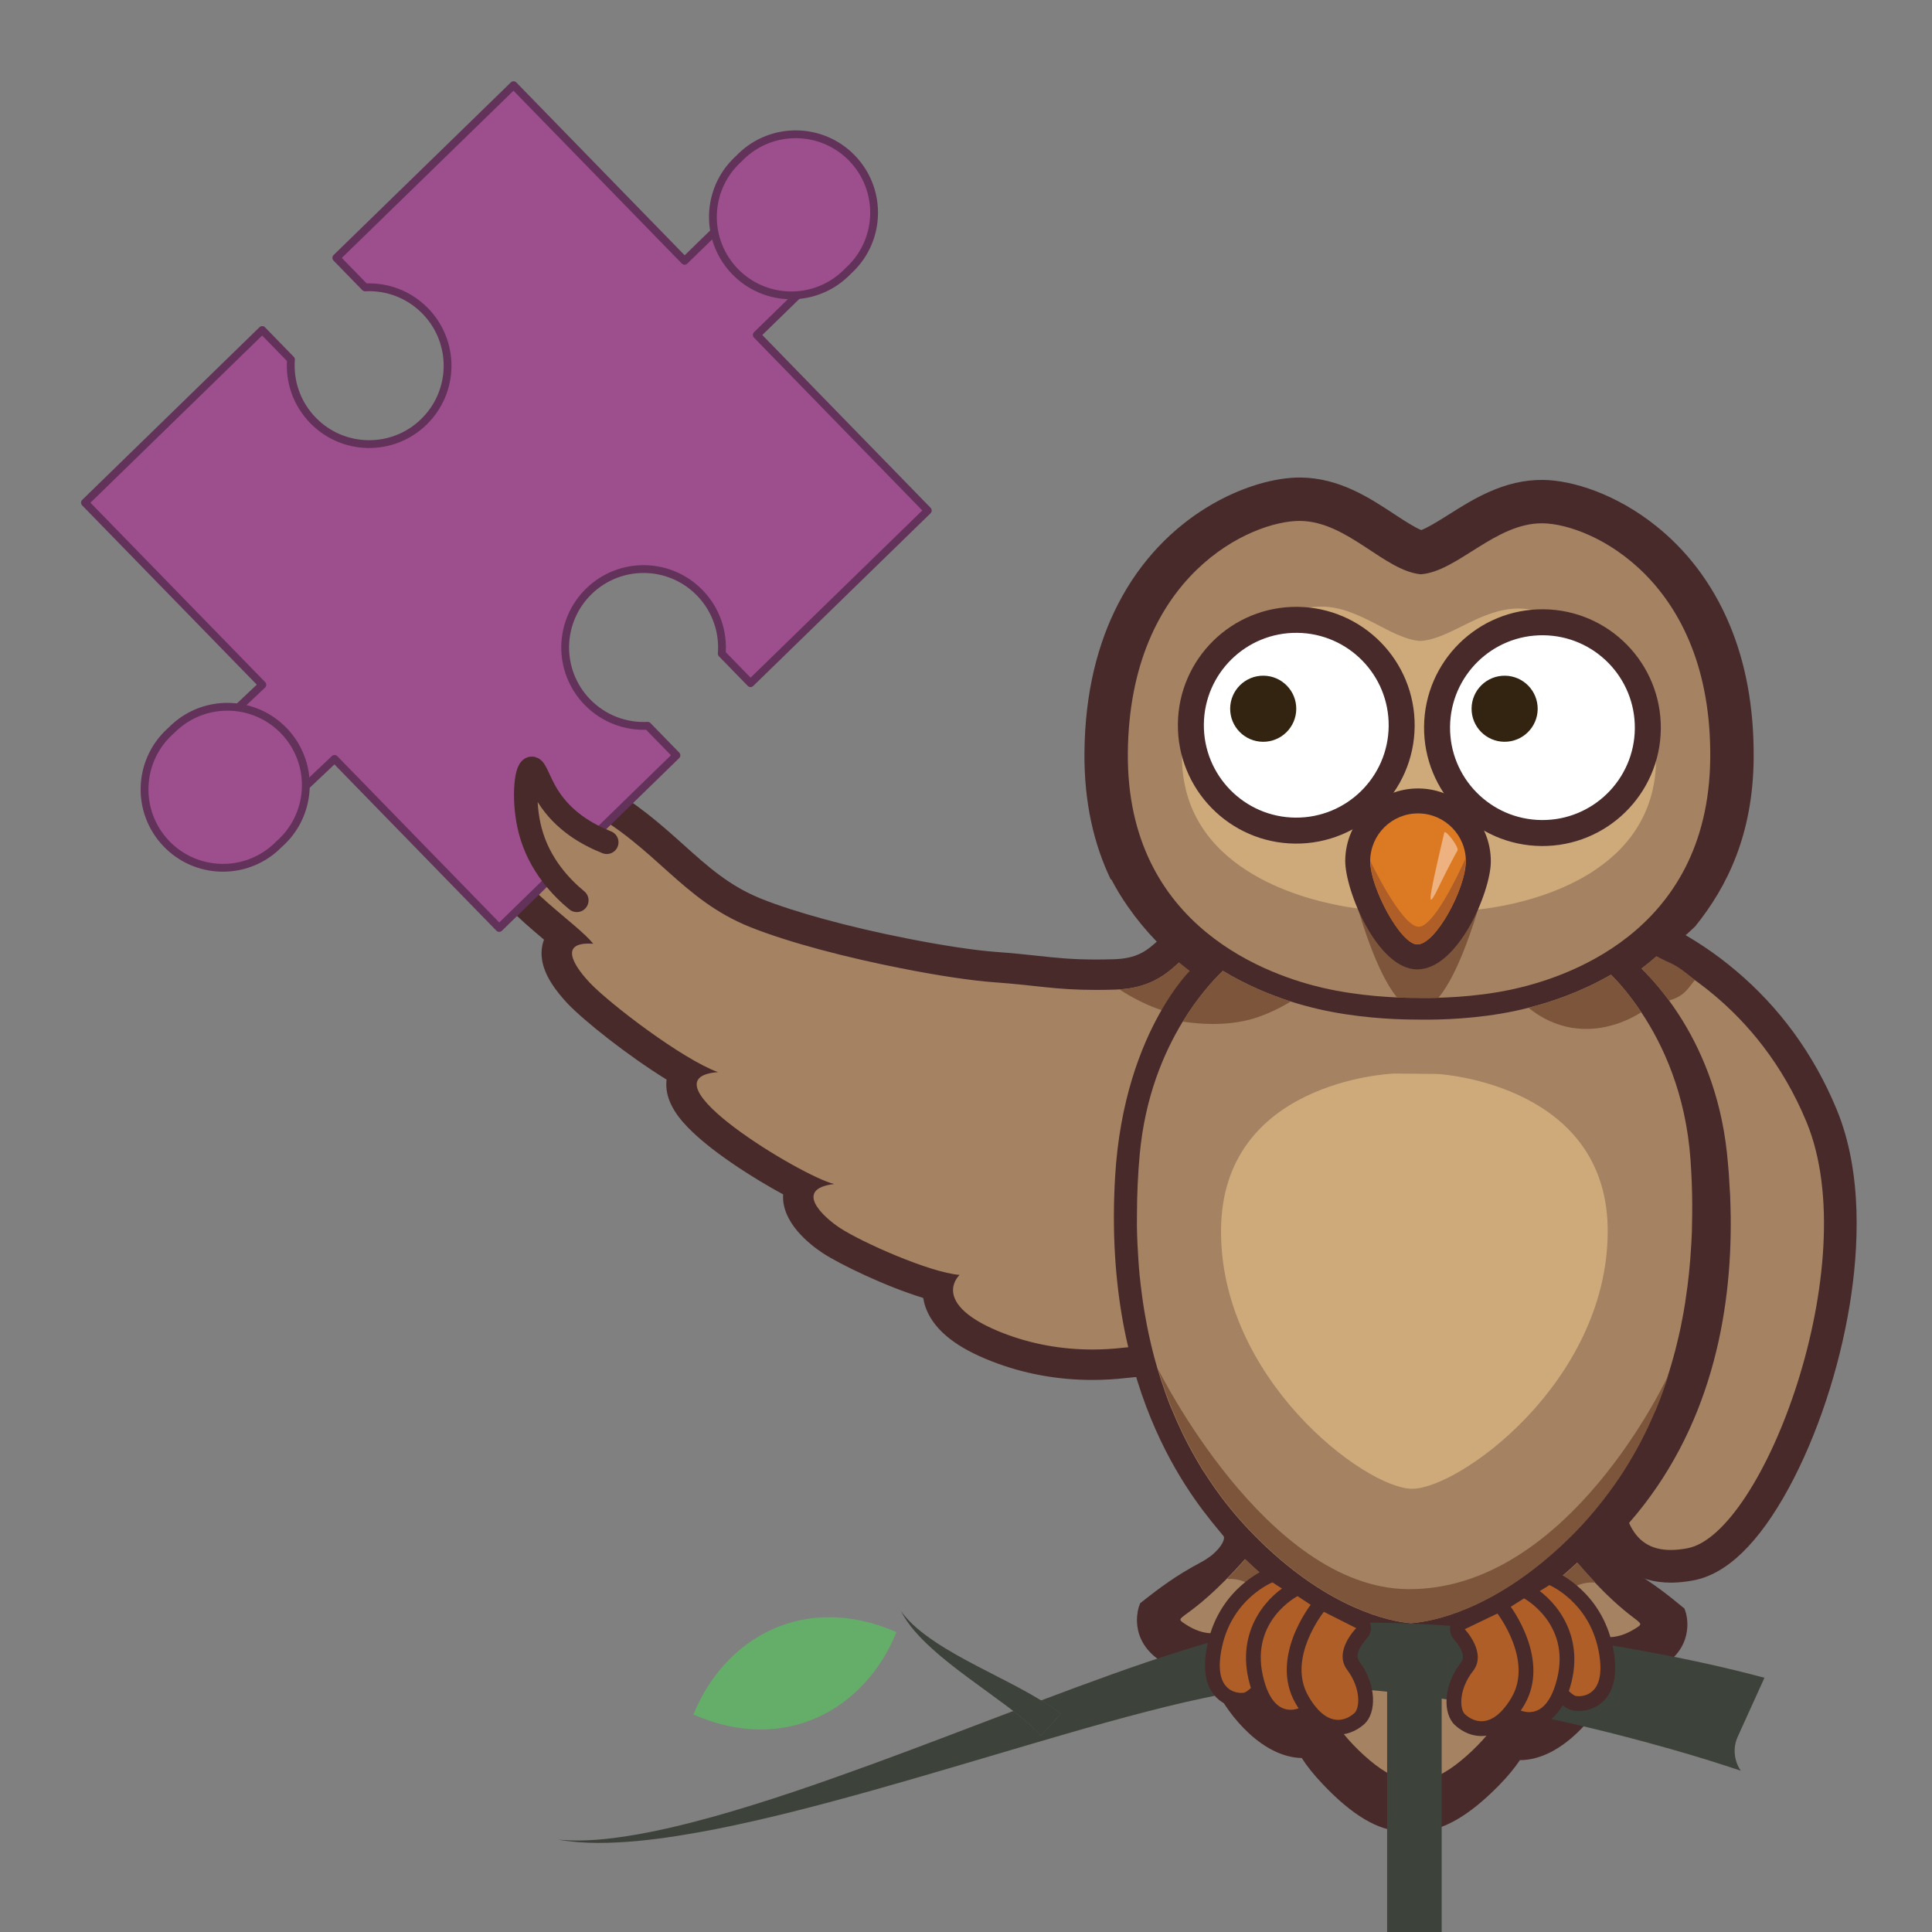 <?xml version="1.0" encoding="utf-8"?>
<!-- Generator: Adobe Illustrator 24.1.2, SVG Export Plug-In . SVG Version: 6.00 Build 0)  -->
<svg version="1.1" id="Layer_1" xmlns="http://www.w3.org/2000/svg" xmlns:xlink="http://www.w3.org/1999/xlink" x="0px" y="0px"
	 viewBox="0 0 1080 1080" style="enable-background:new 0 0 1080 1080;" xml:space="preserve">
<rect x="0" y="0" width="1080" height="1080" fill="#808080" stroke="none"/>
<style type="text/css">
	.st0{clip-path:url(#SVGID_2_);}
	.st1{fill:#A48262;}
	.st2{fill:#482A2B;}
	.st3{fill:#7D553B;}
	.st4{fill:#9D4F8D;stroke:#63325A;stroke-width:4.369;stroke-linecap:round;stroke-linejoin:round;stroke-miterlimit:10;}
	.st5{fill:#A48262;stroke:#482A2B;stroke-width:13.113;stroke-linecap:round;stroke-linejoin:round;stroke-miterlimit:10;}
	.st6{opacity:0.15;fill:#2A1524;}
	.st7{fill:#CEAA7B;}
	.st8{clip-path:url(#SVGID_4_);}
	.st9{clip-path:url(#SVGID_6_);fill:#7D553B;}
	.st10{clip-path:url(#SVGID_12_);fill:#7D553B;}
	.st11{clip-path:url(#SVGID_16_);}
	.st12{fill:#DC7A24;}
	.st13{clip-path:url(#SVGID_18_);fill:#AF5E27;}
	.st14{fill:#EDB280;}
	.st15{fill:#FFFFFF;stroke:#482A2B;stroke-width:14.525;stroke-miterlimit:10;}
	.st16{fill:#332412;}
	.st17{fill:#3D423B;}
	.st18{fill:#64AE69;}
	.st19{fill:none;stroke:#3D423B;stroke-width:30.495;stroke-miterlimit:10;}
	.st20{fill:#AF5E27;}
</style>
<g>
	<defs>
		<rect id="SVGID_1_" y="0" width="1080" height="1080"/>
	</defs>
	<clipPath id="SVGID_2_">
		<use xlink:href="#SVGID_1_"  style="overflow:visible;"/>
	</clipPath>
	<g class="st0">
		<g>
			<path class="st1" d="M610.652,762.89c-18.671,0-36.642-3.338-53.414-9.923
				c-8.611-3.38-15.625-7.126-20.843-11.132
				c-7.429-5.689-11.497-12.08-12.084-18.987
				c-0.108-1.276-0.089-2.55,0.055-3.811
				c-20.19-5.264-49.074-18.647-59.626-25.572
				c-6.408-4.214-20.993-15.32-18.135-27.498
				c0.229-0.973,0.546-1.892,0.952-2.757
				c-9.791-4.967-21.135-11.708-30.267-17.787
				c-37.46-24.94-36.615-36.093-36.298-40.291
				c0.121-1.599,0.54-3.579,1.647-5.555
				c-21.809-12.575-49.604-34.325-59.165-44.421
				c-10.64-11.301-14.278-20.316-11.14-27.581
				c0.581-1.346,1.466-2.781,2.81-4.086c-1.479-1.266-3.045-2.587-4.668-3.956
				c-13.25-11.18-31.398-26.491-42.823-46.544
				c-10.293-18.054-12.818-30.37-7.946-38.756
				c2.285-3.932,7.181-8.619,17.532-8.619c15.604,0,38.436,10.704,54.841,19.684
				c18.854,10.358,31.854,22.026,44.426,33.31
				c13.717,12.311,26.672,23.939,45.759,31.635
				c19.316,7.769,50.349,16.244,83.005,22.667c19.907,3.965,38.983,6.844,51.048,7.707
				c8.976,0.635,16.193,1.416,22.562,2.105c10.644,1.152,19.835,2.148,33.844,2.148
				c3.398,0,6.906-0.057,10.716-0.173c0.36-0.027,0.719-0.045,1.073-0.06
				c0.141-0.006,0.279-0.009,0.416-0.021c0.134-0.015,0.251-0.023,0.386-0.032
				c14.744-0.883,21.863-7.259,27.062-11.914c3.493-3.128,6.793-6.083,11.651-6.083
				c1.901,0,5.52,0.545,8.63,4.146c0.122,0.128,0.241,0.254,0.363,0.39
				l0.003,0.003c0.228,0.24,0.493,0.525,0.823,0.833
				c0.081,0.076,0.299,0.29,0.329,0.318c0.076,0.074,0.147,0.147,0.229,0.22
				c0.149,0.126,0.283,0.247,0.424,0.383c0.807,0.78,1.781,1.674,2.9,2.7
				l0.64,0.588c1.14,1.012,2.414,2.142,3.791,3.352
				c0.191,0.168,0.374,0.344,0.548,0.526c3.874,3.44,8.646,7.608,13.685,12.011
				c3.311,2.892,6.806,5.945,10.393,9.094
				c11.884,10.463,25.479,22.533,36.292,32.791
				c8.178,7.753,13.873,13.61,17.409,17.905
				c2.371,2.879,2.588,6.967,0.537,10.081
				c-0.258,0.392-26.093,39.567-51.608,74.52
				c-14.36,19.712-25.99,34.508-34.562,43.972
				c-0.025,0.028-0.854,0.922-0.854,0.922c-0.977,1.055-1.901,2.053-2.863,3.028
				c-0.1,0.106-0.199,0.208-0.3,0.309c-0.09,0.098-0.183,0.192-0.277,0.285
				c-1.434,1.402-2.766,2.618-3.94,3.692c0,0-0.299,0.272-0.325,0.296
				c-11.719,10.441-18.153,11.355-29.438,12.174
				c-2.409,0.175-5.14,0.373-8.304,0.735
				C622.6,762.544,616.578,762.89,610.652,762.89z"/>
			<path class="st2" d="M277.239,434.116c12.004,0,31.741,8.23,50.759,18.64
				c39.093,21.477,53.169,50.083,91.087,65.371
				c22.263,8.955,55.147,17.342,84.544,23.124
				c20.756,4.133,39.768,6.964,52.083,7.845c23.633,1.671,33.923,4.275,57.016,4.275
				c3.425,0,7.129-0.057,11.202-0.183c0.645-0.063,1.284-0.051,1.891-0.117
				c25.844-1.547,33.103-17.982,38.206-17.982c0.788-0,1.524,0.391,2.27,1.29
				c0.138,0.161,0.279,0.285,0.452,0.487c0.348,0.366,0.765,0.812,1.291,1.305
				c0.069,0.081,0.138,0.161,0.21,0.204c0.21,0.205,0.42,0.409,0.667,0.616
				c1.015,0.982,2.281,2.134,3.756,3.491c1.162,1.031,2.465,2.186,3.874,3.425
				l-0.003,0.037c6.443,5.732,15.224,13.339,24.632,21.596
				c12.189,10.732,25.463,22.527,36.049,32.57
				c7.222,6.846,13.155,12.839,16.698,17.141c0,0-25.685,38.993-51.375,74.183
				c-12.301,16.885-24.57,32.869-33.997,43.278
				c-1.273,1.369-2.425,2.634-3.568,3.788c-0.124,0.141-0.245,0.244-0.369,0.385
				c-1.425,1.395-2.762,2.608-3.977,3.718
				c-12.708,11.323-16.734,8.937-33.055,10.811
				c-5.631,0.646-11.288,0.974-16.93,0.974c-17.174,0-34.249-3.031-50.305-9.335
				c-8.34-3.274-14.45-6.643-18.773-9.962
				c-11.154-8.544-10.36-16.838-5.184-22.42
				c-16.536-1.284-54.628-18.204-66.983-26.315
				c-9.024-5.932-26.206-21.681-3.105-24.479
				c-17.783-4.128-108.995-59.159-64.96-62.553
				c-20.02-7.313-60.456-38.153-71.692-50.015
				c-6.255-6.644-18.393-21.845-0.599-21.845c0.801,0,1.662,0.031,2.588,0.095
				c-9.681-12.005-40.465-30.466-56.596-58.779
				C260.511,443.296,264.564,434.116,277.239,434.116 M277.239,417.111
				c-15.155,0-22.095,8.051-24.883,12.85c-8.509,14.646-0.241,32.939,7.913,47.241
				c11.909,20.903,30.178,36.551,43.83,48.074
				c-2.707,7.261-1.402,15.284,3.886,23.866c2.897,4.702,6.646,9.025,9.281,11.824
				c0.012,0.013,0.024,0.025,0.036,0.038c8.959,9.459,33.566,29.086,55.312,42.485
				c-0.04,0.332-0.073,0.666-0.099,1.002c-0.913,12.055,7.956,21.985,14.707,28.405
				c6.334,6.024,14.865,12.62,25.357,19.605
				c7.69,5.12,16.682,10.562,25.201,15.167
				c-1.048,15.689,14.947,28.076,22.284,32.899
				c9.225,6.055,34.715,18.479,56.017,24.988
				c1.001,6.344,4.574,14.935,15.151,23.037
				c5.914,4.542,13.41,8.566,22.9,12.292
				c17.766,6.974,36.781,10.511,56.519,10.511c6.25,0,12.598-0.365,18.869-1.085
				c2.988-0.343,5.511-0.526,7.95-0.703c12.479-0.905,21.027-2.32,34.478-14.306
				c0.052-0.046,0.104-0.093,0.155-0.14l0.234-0.214
				c1.23-1.123,2.625-2.396,4.168-3.907c0.156-0.152,0.309-0.308,0.458-0.466
				c0.091-0.093,0.19-0.195,0.296-0.307c1.035-1.052,2.025-2.122,2.985-3.158
				l0.758-0.817c0.051-0.055,0.101-0.109,0.151-0.165
				c8.774-9.688,20.596-24.72,35.137-44.68
				c25.625-35.102,51.573-74.449,51.832-74.842
				c4.103-6.229,3.668-14.405-1.074-20.163c-3.764-4.57-9.693-10.678-18.125-18.673
				c-10.919-10.359-24.584-22.491-36.511-32.992
				c-3.615-3.173-7.119-6.234-10.437-9.132c-4.928-4.305-9.599-8.385-13.405-11.762
				c-0.258-0.258-0.524-0.508-0.8-0.75c-1.342-1.18-2.586-2.282-3.701-3.272
				l-0.592-0.543c-1.097-1.008-2.045-1.878-2.738-2.547
				c-0.203-0.196-0.41-0.387-0.622-0.573c-0.038-0.037-0.077-0.075-0.116-0.112
				c-0.114-0.113-0.23-0.224-0.346-0.333c-0.091-0.085-0.231-0.232-0.395-0.404
				c-0.123-0.136-0.234-0.255-0.328-0.354c-3.935-4.462-9.202-6.909-14.905-6.909
				c-8.11,0.001-13.435,4.77-17.323,8.252c-4.74,4.244-10.112,9.055-21.9,9.761
				c-0.174,0.01-0.348,0.024-0.521,0.039l-0.123,0.005
				c-0.297,0.012-0.698,0.029-1.173,0.063c-3.646,0.109-7.007,0.163-10.26,0.163
				c-13.552,0-22.104-0.926-32.93-2.098c-6.443-0.698-13.745-1.488-22.887-2.135
				c-11.718-0.838-30.401-3.665-49.961-7.56
				c-32.206-6.335-62.666-14.64-81.519-22.223
				c-17.686-7.131-29.53-17.762-43.244-30.071
				c-12.328-11.064-26.3-23.605-46-34.428
				C318.888,428.384,294.642,417.111,277.239,417.111L277.239,417.111z"/>
		</g>
		<path class="st3" d="M668.877,539.026c-4.016,5.672-9.807,14.82-15.088,27.094
			c-12.036-3.494-21.599-8.79-27.967-13.048
			c29.834-1.786,34.9-23.41,40.476-16.692c0.138,0.161,0.279,0.285,0.452,0.487
			c0.348,0.366,0.768,0.775,1.291,1.305c0.069,0.081,0.138,0.161,0.21,0.204
			C668.46,538.58,668.667,538.822,668.877,539.026z"/>
		<path class="st4" d="M423.05,187.232l29.612-28.841l-40.358-41.437l-29.612,28.841
			l-95.608-98.164l-99.088,96.508l16.075,16.505
			c12.142-0.626,24.504,3.793,33.677,13.21
			c16.907,17.359,16.542,45.072-0.798,61.96
			c-17.359,16.907-45.072,16.542-61.979-0.817
			c-9.172-9.418-13.263-21.893-12.317-34.014l-16.075-16.505l-99.088,96.508
			l99.161,101.812l-32.445,30.67l39.736,42.035l33.072-31.263l92.035,94.496
			l99.088-96.508l-16.075-16.505c-12.142,0.626-24.504-3.793-33.677-13.21
			c-16.907-17.359-16.542-45.072,0.817-61.979
			c17.34-16.888,45.052-16.523,61.96,0.836
			c9.172,9.417,13.263,21.892,12.317,34.013l16.075,16.505l99.088-96.508
			L423.05,187.232z"/>
		<path class="st4" d="M476.195,88.314c-16.888-17.34-44.639-17.706-61.979-0.817
			c-0.388,0.377-0.755,0.744-1.102,1.131c-0.455,0.408-0.908,0.819-1.35,1.25
			c-0.066,0.064-0.127,0.132-0.193,0.197c-0.256,0.251-0.503,0.503-0.74,0.758
			c-1.056,1.092-2.044,2.224-2.964,3.394c-0.155,0.198-0.318,0.391-0.47,0.591
			c-0.242,0.319-0.469,0.645-0.701,0.969c-0.189,0.264-0.385,0.525-0.567,0.792
			c-0.204,0.298-0.394,0.603-0.589,0.905c-0.195,0.3-0.394,0.598-0.581,0.903
			c-0.178,0.29-0.344,0.586-0.514,0.88c-0.187,0.322-0.379,0.643-0.557,0.969
			c-0.158,0.288-0.304,0.58-0.455,0.871c-0.176,0.339-0.354,0.676-0.52,1.018
			c-0.139,0.287-0.268,0.578-0.401,0.867c-0.161,0.351-0.324,0.701-0.475,1.055
			c-0.124,0.291-0.238,0.584-0.356,0.877c-0.144,0.358-0.288,0.715-0.422,1.076
			c-0.109,0.295-0.21,0.592-0.313,0.889c-0.126,0.363-0.252,0.726-0.368,1.091
			c-0.096,0.301-0.183,0.604-0.272,0.907c-0.107,0.364-0.213,0.728-0.311,1.094
			c-0.082,0.309-0.156,0.619-0.231,0.929c-0.088,0.364-0.175,0.727-0.254,1.093
			c-0.068,0.316-0.129,0.633-0.19,0.95c-0.07,0.361-0.138,0.723-0.198,1.085
			c-0.054,0.325-0.102,0.652-0.149,0.978c-0.051,0.355-0.1,0.71-0.142,1.066
			c-0.04,0.336-0.074,0.672-0.106,1.008c-0.033,0.348-0.064,0.696-0.089,1.044
			c-0.025,0.346-0.044,0.692-0.061,1.039c-0.016,0.338-0.029,0.676-0.038,1.014
			c-0.009,0.357-0.013,0.715-0.013,1.072c-0,0.327,0.003,0.653,0.01,0.98
			c0.008,0.369,0.02,0.738,0.038,1.106c0.015,0.314,0.034,0.627,0.055,0.94
			c0.026,0.381,0.056,0.761,0.092,1.141c0.028,0.299,0.061,0.598,0.096,0.896
			c0.045,0.393,0.094,0.785,0.15,1.177c0.04,0.283,0.086,0.565,0.132,0.847
			c0.066,0.405,0.135,0.809,0.212,1.212c0.051,0.266,0.107,0.532,0.163,0.798
			c0.088,0.416,0.178,0.832,0.278,1.246c0.06,0.248,0.125,0.495,0.19,0.742
			c0.111,0.428,0.225,0.856,0.35,1.282c0.067,0.228,0.139,0.454,0.21,0.682
			c0.137,0.441,0.276,0.88,0.427,1.317c0.071,0.206,0.149,0.41,0.223,0.615
			c0.165,0.454,0.332,0.907,0.512,1.357c0.072,0.18,0.151,0.359,0.226,0.539
			c0.195,0.469,0.394,0.938,0.607,1.402c0.07,0.152,0.146,0.303,0.217,0.454
			c0.23,0.486,0.463,0.971,0.712,1.451c0.062,0.119,0.129,0.237,0.192,0.356
			c0.269,0.507,0.543,1.012,0.833,1.511c0.045,0.078,0.095,0.154,0.141,0.232
			c0.317,0.536,0.641,1.069,0.983,1.594c0.011,0.016,0.022,0.032,0.033,0.049
			c1.533,2.352,3.31,4.592,5.343,6.68c2.02,2.074,4.199,3.899,6.494,5.487
			c0.033,0.023,0.064,0.047,0.097,0.069c0.501,0.345,1.009,0.672,1.521,0.994
			c0.093,0.058,0.183,0.12,0.276,0.178c0.473,0.292,0.952,0.569,1.434,0.841
			c0.137,0.077,0.271,0.159,0.409,0.235c0.453,0.25,0.912,0.486,1.371,0.718
			c0.171,0.086,0.34,0.177,0.511,0.261c0.438,0.214,0.88,0.415,1.323,0.614
			c0.199,0.089,0.397,0.182,0.597,0.269c0.424,0.183,0.853,0.354,1.281,0.523
			c0.224,0.088,0.447,0.179,0.673,0.264c0.412,0.155,0.827,0.298,1.243,0.44
			c0.247,0.084,0.493,0.17,0.742,0.25c0.4,0.128,0.803,0.247,1.206,0.364
			c0.268,0.078,0.537,0.156,0.806,0.229c0.388,0.104,0.778,0.2,1.169,0.294
			c0.288,0.069,0.576,0.138,0.866,0.201c0.376,0.082,0.753,0.156,1.131,0.229
			c0.308,0.059,0.616,0.116,0.924,0.169c0.364,0.061,0.728,0.116,1.092,0.168
			c0.326,0.047,0.651,0.091,0.977,0.13c0.352,0.042,0.703,0.079,1.055,0.113
			c0.342,0.033,0.683,0.062,1.026,0.087c0.339,0.025,0.679,0.045,1.019,0.062
			c0.357,0.018,0.713,0.031,1.07,0.04c0.327,0.008,0.655,0.013,0.982,0.014
			c0.37,0.001,0.74-0.004,1.11-0.012c0.315-0.007,0.631-0.016,0.946-0.03
			c0.382-0.017,0.764-0.04,1.146-0.067c0.304-0.021,0.607-0.044,0.91-0.072
			c0.393-0.036,0.785-0.079,1.176-0.125c0.292-0.035,0.585-0.069,0.876-0.11
			c0.401-0.056,0.801-0.12,1.201-0.186c0.282-0.047,0.563-0.093,0.844-0.146
			c0.408-0.076,0.814-0.162,1.219-0.25c0.272-0.059,0.544-0.116,0.814-0.18
			c0.412-0.098,0.822-0.206,1.232-0.315c0.262-0.07,0.524-0.138,0.785-0.213
			c0.414-0.119,0.825-0.249,1.236-0.381c0.255-0.081,0.51-0.16,0.763-0.246
			c0.414-0.141,0.824-0.294,1.234-0.447c0.247-0.092,0.495-0.181,0.74-0.278
			c0.412-0.163,0.819-0.338,1.226-0.514c0.241-0.104,0.482-0.203,0.721-0.311
			c0.407-0.184,0.809-0.382,1.212-0.579c0.234-0.115,0.47-0.224,0.703-0.344
			c0.4-0.205,0.794-0.424,1.189-0.643c0.23-0.127,0.463-0.248,0.691-0.38
			c0.39-0.225,0.773-0.464,1.157-0.702c0.227-0.14,0.456-0.274,0.681-0.419
			c0.378-0.244,0.749-0.503,1.122-0.76c0.224-0.154,0.451-0.301,0.672-0.46
			c0.361-0.259,0.715-0.535,1.07-0.806c0.225-0.172,0.454-0.336,0.676-0.513
			c0.327-0.26,0.645-0.537,0.967-0.808c0.455-0.384,0.904-0.778,1.347-1.183
			c0.298-0.261,0.591-0.533,0.884-0.819c0.045-0.043,0.092-0.083,0.136-0.126
			c0.437-0.426,0.856-0.863,1.271-1.303c0.401-0.339,0.782-0.702,1.174-1.084
			C492.718,133.404,493.084,105.654,476.195,88.314z"/>
		<path class="st4" d="M159.465,468.481c0.28-0.305,0.565-0.607,0.835-0.919
			c0.189-0.218,0.365-0.444,0.549-0.665c0.283-0.34,0.57-0.678,0.841-1.025
			c0.169-0.216,0.326-0.438,0.49-0.657c0.271-0.36,0.545-0.719,0.803-1.086
			c0.154-0.218,0.296-0.441,0.445-0.661c0.254-0.375,0.51-0.749,0.751-1.13
			c0.141-0.222,0.271-0.449,0.408-0.674c0.234-0.385,0.469-0.77,0.691-1.161
			c0.129-0.228,0.249-0.461,0.374-0.691c0.213-0.393,0.427-0.786,0.628-1.184
			c0.118-0.234,0.227-0.472,0.34-0.707c0.192-0.4,0.384-0.8,0.564-1.204
			c0.107-0.241,0.205-0.485,0.308-0.727c0.171-0.404,0.34-0.808,0.498-1.216
			c0.097-0.25,0.185-0.501,0.277-0.752c0.148-0.405,0.295-0.81,0.431-1.218
			c0.086-0.259,0.165-0.519,0.246-0.78c0.126-0.404,0.251-0.808,0.365-1.215
			c0.075-0.268,0.144-0.538,0.214-0.808c0.105-0.402,0.207-0.803,0.3-1.207
			c0.064-0.278,0.122-0.558,0.181-0.837c0.083-0.397,0.164-0.794,0.236-1.192
			c0.053-0.29,0.099-0.581,0.146-0.872c0.062-0.389,0.122-0.779,0.174-1.169
			c0.04-0.302,0.075-0.605,0.109-0.907c0.042-0.38,0.082-0.76,0.114-1.141
			c0.027-0.314,0.049-0.628,0.069-0.943c0.024-0.37,0.043-0.741,0.058-1.112
			c0.013-0.326,0.021-0.652,0.027-0.978c0.006-0.358,0.007-0.716,0.005-1.074
			c-0.003-0.34-0.009-0.679-0.019-1.018c-0.011-0.343-0.026-0.686-0.045-1.029
			c-0.019-0.353-0.042-0.706-0.069-1.059c-0.026-0.328-0.057-0.655-0.09-0.982
			c-0.037-0.367-0.077-0.733-0.123-1.099c-0.039-0.311-0.084-0.621-0.13-0.931
			c-0.056-0.38-0.115-0.759-0.181-1.137c-0.052-0.294-0.109-0.586-0.166-0.879
			c-0.077-0.392-0.156-0.784-0.244-1.175c-0.062-0.274-0.129-0.546-0.196-0.818
			c-0.1-0.407-0.201-0.813-0.313-1.218c-0.069-0.251-0.145-0.5-0.219-0.75
			c-0.124-0.422-0.251-0.843-0.388-1.262c-0.075-0.228-0.156-0.453-0.235-0.68
			c-0.151-0.437-0.305-0.873-0.47-1.305c-0.077-0.202-0.162-0.402-0.242-0.603
			c-0.181-0.453-0.364-0.904-0.561-1.352c-0.076-0.173-0.159-0.345-0.238-0.517
			c-0.214-0.471-0.431-0.94-0.663-1.404c-0.069-0.139-0.144-0.275-0.215-0.413
			c-0.253-0.494-0.51-0.985-0.783-1.471c-0.054-0.096-0.112-0.189-0.167-0.284
			c-0.3-0.524-0.606-1.045-0.929-1.558c-0.023-0.036-0.048-0.072-0.071-0.108
			c-1.491-2.356-3.222-4.606-5.209-6.708c-2.001-2.117-4.166-3.984-6.451-5.612
			c-0.017-0.012-0.033-0.025-0.049-0.036c-0.511-0.363-1.029-0.709-1.552-1.048
			c-0.076-0.049-0.15-0.101-0.225-0.15c-0.485-0.31-0.978-0.604-1.472-0.894
			c-0.117-0.069-0.233-0.141-0.351-0.209c-0.467-0.267-0.94-0.52-1.415-0.768
			c-0.151-0.079-0.299-0.162-0.451-0.239c-0.453-0.231-0.911-0.447-1.37-0.661
			c-0.178-0.083-0.355-0.17-0.534-0.25c-0.441-0.198-0.887-0.384-1.333-0.567
			c-0.202-0.083-0.403-0.169-0.606-0.248c-0.43-0.169-0.863-0.326-1.297-0.481
			c-0.225-0.08-0.45-0.163-0.676-0.239c-0.419-0.142-0.84-0.273-1.263-0.401
			c-0.245-0.075-0.489-0.151-0.735-0.221c-0.41-0.117-0.821-0.225-1.233-0.329
			c-0.263-0.067-0.526-0.134-0.791-0.196c-0.399-0.094-0.798-0.179-1.199-0.261
			c-0.282-0.058-0.564-0.115-0.847-0.168c-0.387-0.072-0.776-0.136-1.164-0.197
			c-0.299-0.047-0.597-0.092-0.897-0.133c-0.377-0.051-0.754-0.097-1.132-0.138
			c-0.313-0.035-0.627-0.066-0.941-0.094c-0.367-0.032-0.734-0.06-1.101-0.083
			c-0.327-0.021-0.654-0.038-0.982-0.051c-0.356-0.014-0.712-0.025-1.068-0.031
			c-0.34-0.006-0.679-0.007-1.019-0.004c-0.346,0.002-0.692,0.007-1.037,0.018
			c-0.35,0.01-0.699,0.027-1.048,0.046c-0.337,0.018-0.673,0.038-1.01,0.064
			c-0.358,0.028-0.716,0.062-1.074,0.098c-0.327,0.033-0.654,0.068-0.981,0.108
			c-0.365,0.045-0.729,0.098-1.093,0.153c-0.319,0.048-0.638,0.096-0.957,0.151
			c-0.369,0.064-0.737,0.136-1.104,0.209c-0.312,0.062-0.623,0.123-0.934,0.192
			c-0.371,0.082-0.741,0.174-1.11,0.266c-0.305,0.076-0.61,0.15-0.914,0.233
			c-0.37,0.101-0.738,0.212-1.106,0.323c-0.301,0.091-0.602,0.178-0.901,0.276
			c-0.367,0.119-0.731,0.249-1.095,0.378c-0.297,0.105-0.594,0.207-0.889,0.319
			c-0.36,0.136-0.716,0.284-1.073,0.431c-0.296,0.121-0.592,0.238-0.886,0.366
			c-0.349,0.152-0.693,0.316-1.039,0.478c-0.296,0.138-0.594,0.272-0.888,0.418
			c-0.333,0.165-0.662,0.343-0.992,0.517c-0.301,0.159-0.603,0.312-0.901,0.478
			c-0.311,0.174-0.617,0.361-0.925,0.543c-0.31,0.183-0.622,0.36-0.928,0.552
			c-0.275,0.172-0.544,0.357-0.816,0.535c-0.333,0.218-0.667,0.431-0.995,0.659
			c-0.207,0.144-0.408,0.3-0.613,0.448c-1.206,0.871-2.378,1.811-3.511,2.82
			c-0.264,0.226-0.525,0.461-0.785,0.706c-0.068,0.064-0.139,0.122-0.207,0.186
			c-0.448,0.424-0.878,0.859-1.304,1.297c-0.401,0.33-0.782,0.682-1.176,1.054
			c-17.59,16.628-18.37,44.37-1.742,61.96
			c16.628,17.59,44.37,18.37,61.96,1.742c0.398-0.376,0.776-0.742,1.132-1.129
			c0.456-0.397,0.91-0.797,1.354-1.216c0.044-0.042,0.085-0.087,0.129-0.129
			c0.298-0.282,0.584-0.565,0.858-0.853
			C158.643,469.36,159.059,468.924,159.465,468.481z"/>
		<path class="st5" d="M339.182,470.843c-10.678-4.249-24.183-11.787-32.985-25.878
			c-5.15-8.245-6.873-15.825-9.054-15.469c-3.295,0.537-4.971,18.757-0.759,34.834
			c5.106,19.488,17.935,32.28,26.061,38.977"/>
		<g>
			<path class="st1" d="M933.981,875.573c-14.724,0-25.675-7.091-31.668-20.505
				c-1.453-3.252-0.883-7.052,1.461-9.734
				c36.98-42.324,55.341-97.832,54.57-164.992l-0.02-0.821
				c-0.074-4.393-0.171-7.93-0.305-11.198c-0.024-0.505-0.066-1.053-0.106-1.597
				c-0.051-0.676-0.1-1.349-0.134-2.037c-0.129-2.771-0.284-5.439-0.462-7.957
				c-0.293-3.712-0.651-7.423-1.021-11.207
				c-2.892-27.048-11.475-51.758-25.503-73.364
				c-5.757-8.935-12.34-17.084-19.584-24.249
				c-1.888-1.868-2.869-4.465-2.688-7.114s1.505-5.089,3.629-6.684
				c2.659-1.995,5.254-4.115,7.713-6.302c1.71-1.521,3.88-2.308,6.07-2.308
				c1.432,0,2.872,0.336,4.2,1.024c12.02,6.229,23.472,13.9,34.037,22.803
				c23.735,19.921,41.946,44.945,54.112,74.37
				c14.009,33.81,11.428,75.062,6.795,103.712
				c-5.707,35.298-17.791,71.751-33.153,100.014
				c-10.577,19.459-27.321,43.418-47.022,47.049
				c-3.449,0.651-6.642,1.008-9.721,1.083
				C934.776,875.568,934.377,875.573,933.981,875.573z"/>
			<path class="st2" d="M925.931,534.636c8.976,4.652,20.414,11.619,32.354,21.679
				c18.438,15.474,38.059,38.227,51.558,70.875
				c32.887,79.372-24.278,230.505-66.596,238.304
				c-2.971,0.56-5.704,0.871-8.291,0.934c-0.329,0.008-0.652,0.012-0.975,0.012
				c-11.491,0-18.88-5.136-23.33-15.098C956.384,799,968.104,734.307,967.476,680.18
				l-0.021-0.883c-0.064-3.835-0.157-7.639-0.309-11.351
				c-0.062-1.278-0.182-2.462-0.244-3.709c-0.128-2.737-0.287-5.505-0.474-8.149
				c-0.309-3.921-0.677-7.718-1.042-11.455
				c-3.597-33.652-15.159-59.313-26.932-77.447
				c-7.534-11.691-15.204-20.212-20.822-25.769
				C920.443,539.308,923.219,537.047,925.931,534.636 M925.935,516.37
				c-4.382,0-8.721,1.575-12.141,4.616c-2.27,2.018-4.667,3.977-7.125,5.822
				c-4.248,3.188-6.898,8.068-7.26,13.367c-0.361,5.299,1.602,10.493,5.378,14.228
				c6.77,6.696,12.931,14.326,18.313,22.677c0.011,0.017,0.022,0.034,0.033,0.051
				c13.225,20.371,21.327,43.706,24.081,69.359
				c0.377,3.85,0.712,7.339,0.998,10.955c0.17,2.419,0.319,4.991,0.443,7.645
				c0.04,0.814,0.094,1.567,0.15,2.323c0.033,0.446,0.068,0.895,0.092,1.36
				c0.128,3.161,0.224,6.704,0.293,10.828c0.001,0.047,0.002,0.094,0.003,0.14
				l0.019,0.764c0.73,64.814-16.872,118.252-52.317,158.819
				c-4.687,5.364-5.828,12.964-2.922,19.468c7.465,16.71,21.674,25.913,40.007,25.913
				c0.471,0,0.944-0.006,1.424-0.018c3.559-0.087,7.213-0.491,11.171-1.235
				c18.654-3.448,36.612-20.831,53.372-51.665
				c15.834-29.131,28.28-66.643,34.145-102.918
				c4.822-29.818,7.456-72.876-7.376-108.672
				c-12.728-30.783-31.803-56.987-56.69-77.874
				c-11.054-9.314-23.072-17.364-35.691-23.905
				C931.681,517.043,928.799,516.37,925.935,516.37L925.935,516.37z"/>
		</g>
		<path class="st3" d="M917.632,541.417c5.297,5.772,6.666,6.422,15.385,17.87
			c8.649-2.466,10.514-6.758,14.419-11.422
			c-11.94-10.06-12.529-8.578-21.504-13.23
			C923.219,537.047,920.443,539.308,917.632,541.417z"/>
		<ellipse class="st6" cx="790.656" cy="1297.541" rx="196.26" ry="26.826"/>
		<path class="st2" d="M980.3,424.142c-0.41,42.105-14.58,71.356-32.759,93.812
			c-6.409,5.815-2.384,2.988-18.688,14.333c-3.492,2.448-16.649,7.59-16.649,7.59
			s5.446,4.692,7.574,7.792c9.128,13.524,34.499,54.188,36.963,87.322
			c2.273,30.774,5.509,38.42,3.524,61.447c-2.504,29.167-2.675,50.319-18.042,88.12
			c0,0-19.321,40.219-31.746,57.535c-2.092,2.779-9.31,9.876-13.058,13.952
			c-0.697,0.774-1.312,1.503-1.88,2.161c-0.311,0.425-0.469,0.699-0.452,0.787
			c0.284,0.672,2.153,2.762,4.987,5.753c3.498,3.741,8.505,8.822,13.826,14.267
			c10.188,6.124,18.339,12.376,27.74,20.202c1.124,2.934,1.757,6.299,1.589,10.216
			c-0.728,13.858-11.36,20.414-14.869,22.623
			c-8.849,5.446-17.947,8.24-27.073,8.431
			c-7.342,17.711-28.332,43.451-51.668,43.438
			c-2.808,4.225-6.634,8.984-11.921,14.335
			c-16.728,17.042-31.797,25.565-44.752,25.417c-1.582-0.022-3.135-0.201-4.675-0.474
			c-1.56,0.247-3.107,0.4-4.689,0.378c-12.973-0.083-27.853-8.923-44.233-26.297
			c-5.204-5.467-8.945-10.283-11.665-14.541
			c-21.419-0.451-40.42-22.497-48.767-39.907
			c-1.094-1.241-2.036-2.785-2.854-4.626c-8.849-0.562-17.61-3.447-26.061-8.912
			c-3.508-2.252-14.004-9.013-14.432-22.886c-0.059-1.991,0.127-3.818,0.424-5.545
			c0.308-1.669,0.768-3.186,1.362-4.638c11.118-8.867,20.478-15.718,33.359-22.565
			c2.725-1.417,4.971-2.952,6.943-4.494c5.378-4.58,7.44-9.052,6.23-10.573
			c-13.074-15.993-67.909-75.913-60.536-200.768
			c2.495-42.455,14.378-72.53,24.858-91.254
			c8.966-16.089,16.881-23.808,16.881-23.808
			c-13.336-10.085-25.287-22.537-34.614-35.991
			c-3.46-4.931-6.523-10.002-9.2-15.118l-0.379-0.077
			c-9.223-19.24-14.955-42.627-14.683-71.111
			c0.328-33.896,7.644-61.129,18.745-82.706
			c12.956-25.249,31.121-42.696,49.409-53.977l0.029-0.006
			c19.452-11.996,39.042-16.979,52.662-16.842
			c21.648,0.224,38.6,11.417,52.231,20.382c0.42,0.281,0.868,0.557,1.323,0.862
			c4.499,2.967,10.303,6.708,13.89,8.125c3.279-1.223,8.402-4.326,12.724-7.029
			c0.953-0.552,1.813-1.116,2.649-1.645c13.815-8.73,30.974-19.577,52.652-19.359
			c16.294,0.157,40.952,7.798,63.495,25.96
			c15.897,12.766,30.729,30.749,40.849,55
			C975.396,369.552,980.582,394.321,980.3,424.142z"/>
		<path class="st1" d="M711.34,885.284c-5.035-4.081-10.179-8.628-15.399-13.674
			c-32.728,36.785-41.392,31.054-33.184,36.394
			c5.213,3.407,10.078,4.96,14.679,5.003c7.765,0.081,14.742-4.212,21.127-11.359
			C705.154,894.253,708.613,888.842,711.34,885.284z"/>
		<path class="st1" d="M718.694,890.973c-1.118,1.272-2.367,2.684-3.676,4.31
			c-9.852,12.202-18.503,22.063-17.702,30.599
			c0.619,6.756,17.099,30.165,27.999,30.28c2.918,0.024,5.436-1.603,7.147-5.662
			c9.282-22.068,12.24-34.959,14.474-42.277
			C738.344,904.035,728.811,898.453,718.694,890.973z"/>
		<path class="st1" d="M881.616,873.557c-5.329,4.959-10.564,9.39-15.686,13.363
			c2.629,3.611,5.995,9.068,12.356,16.491
			c6.242,7.277,13.121,11.702,20.896,11.775c4.601,0.044,9.507-1.41,14.784-4.712
			C922.259,905.31,913.534,910.836,881.616,873.557z"/>
		<path class="st1" d="M858.458,892.46c-10.278,7.258-19.939,12.651-28.653,16.649
			c2.106,7.385,4.81,20.331,13.633,42.483c1.634,4.101,4.104,5.786,7.027,5.81
			c10.904,0.108,27.827-22.996,28.587-29.729
			c0.961-8.527-7.48-18.549-17.085-30.921
			C860.716,895.132,859.533,893.725,858.458,892.46z"/>
		<path class="st1" d="M944.999,648.229c0.297,4.432,0.565,8.87,0.739,13.296
			c-0.023,0.035-0.023,0.035-0.018,0.064c0.328,7.976,0.311,16.05,0.108,24.101
			c-0.003,0.911-0.017,1.763-0.048,2.68c0,0,0,0,0.006,0.029
			c-0.07,1.956-0.169,3.917-0.273,5.849c-0.018,0.064-0.006,0.123-0.024,0.187
			c-0.02,0.823-0.08,1.594-0.135,2.393c-0.576,9.853-1.55,19.694-3.078,29.492
			c-0.095,0.747-0.214,1.529-0.304,2.305c0,0,0,0-0.023,0.035
			c-0.565,3.753-1.288,7.475-2.04,11.204c-0.113,0.659-0.249,1.354-0.391,2.019
			l0.006,0.029c-0.698,3.384-1.519,6.762-2.346,10.111
			c-0.26,0.992-0.484,2.007-0.744,2.999c0.006,0.029,0.006,0.029-0.018,0.064
			c-0.738,2.876-1.569,5.74-2.406,8.576c-0.442,1.453-0.855,2.899-1.297,4.352
			c-0.023,0.035-0.047,0.07-0.07,0.105c-2.032,6.469-4.351,12.873-6.931,19.177
			c-0.029,0.006-0.023,0.035-0.053,0.041c-0.447,1.12-0.952,2.251-1.434,3.347
			c-2.021,4.677-4.212,9.265-6.531,13.818c-0.199,0.373-0.376,0.711-0.575,1.084
			c-5.94,11.426-12.942,22.395-21.11,32.834
			c-0.439,0.542-0.873,1.113-1.336,1.689c-0.1,0.111-0.199,0.221-0.264,0.355
			c-4.535,5.627-9.267,11.172-14.508,16.453
			c-40.001,40.441-74.843,48.552-88.358,50.184l-3.066,0.301l-3.012-0.347
			c-13.51-1.889-48.171-10.714-87.365-51.931
			c-9.57-10.069-17.778-20.77-24.869-31.964
			c-0.407-0.527-0.791-1.088-1.116-1.661c0,0,0,0-0.006-0.029
			c-1.314-2.047-2.487-4.152-3.725-6.275c-0.006-0.029-0.047-0.082-0.052-0.111
			c-0.563-1.012-1.127-2.023-1.72-3.029c-1.644-2.953-3.241-5.976-4.716-8.993
			c-0.006-0.029-0.041-0.053-0.041-0.053c-0.302-0.608-0.604-1.216-0.877-1.83
			c-2.095-4.32-4.045-8.67-5.86-13.106c-0.464-1.122-0.963-2.268-1.427-3.39
			c-0.006-0.029-0.006-0.029-0.006-0.029c-0.858-2.198-1.628-4.413-2.428-6.622
			c-0.064-0.169-0.133-0.368-0.174-0.573c-1.46-4.021-2.78-8.1-3.983-12.201
			c-0.035-0.023-0.035-0.023-0.041-0.053c-0.63-2.121-1.237-4.277-1.804-6.381
			c-0.589-2.22-1.144-4.417-1.669-6.619c-0.006-0.029-0.006-0.029-0.012-0.058
			c-0.519-2.173-1.015-4.381-1.476-6.566c-0.674-3.114-1.25-6.186-1.801-9.294
			c-0.241-1.378-0.506-2.722-0.724-4.135c-0.431-2.646-0.832-5.298-1.175-7.961
			c-0.24-1.834-0.486-3.697-0.703-5.566c-0.233-2.108-0.502-4.24-0.706-6.354
			c0,0,0,0,0.023-0.035c-0.262-2.406-0.436-4.83-0.575-7.23l-0.029-0.146
			c-0.461-6.493-0.775-13.016-0.874-19.52c-0.029-2.149,0-4.309,0.036-6.44
			c0.014-11.32,0.524-22.587,1.554-33.683
			c2.932-31.922,13.312-56.542,24.045-74.132c0.029-0.006,0.029-0.006,0.029-0.006
			c8.346-13.691,16.926-23.119,22.382-28.382
			c13.236,8.041,26.597,13.479,37.971,17.154
			c5.6,1.779,10.722,3.136,15.11,4.153c21.115,4.911,41.926,5.816,52.417,5.932
			c1.062,0.003,1.973,0.006,2.732,0.008c0.73,0.008,1.646,0.04,2.709,0.043
			c10.52,0.111,31.329-0.379,52.559-4.897c2.272-0.478,4.738-1.055,7.361-1.754
			c12.865-3.233,29.532-8.885,46.116-18.495
			c4.279,4.315,10.483,11.315,16.948,21.024
			C929.526,583.889,942.352,611.248,944.999,648.229z"/>
		<path class="st1" d="M739.42,552.198c20.443,4.744,40.851,5.518,49.788,5.606
			c1.087,0.006,1.998,0.008,2.715,0.002c0.734,0.019,1.649,0.043,2.725,0.051
			c8.943,0.087,29.384-0.288,49.903-4.626
			c27.353-5.798,110.504-30.258,111.481-129.333
			c0.975-99.086-66.461-131.096-93.755-131.366
			c-26.421-0.263-47.45,26.948-68.028,28.498
			c-20.54-1.964-41.021-29.568-67.442-29.831
			c-27.299-0.27-95.358,30.423-96.336,129.493
			C629.51,519.775,712.17,545.86,739.42,552.198z"/>
		<g>
			<path class="st7" d="M849.226,340.179c-21.517-0.205-38.577,17.185-55.334,18.14
				c-16.729-1.279-33.447-19.008-54.971-19.217
				c-22.216-0.22-77.564,19.314-78.188,82.81
				c-0.629,63.479,66.719,80.347,88.907,84.447
				c18.646,3.458,37.303,3.7,42.753,3.689c5.492,0.116,24.127,0.245,42.832-2.853
				c22.26-3.658,89.945-19.198,90.562-82.681
				C926.412,361.025,871.464,340.4,849.226,340.179z"/>
		</g>
		<g>
			<g>
				<defs>
					<path id="SVGID_3_" d="M698.818,901.65c-6.386,7.147-13.357,11.439-21.147,11.368
						c-4.569-0.049-9.451-1.604-14.653-5.008
						c-8.218-5.338,0.439,0.388,33.171-36.403
						c5.225,5.045,10.366,9.603,15.398,13.668
						C708.88,888.846,705.397,894.25,698.818,901.65z M630.318,752.059
						c-5.118-21.893-7.639-49.955-7.694-70.81
						c0.002-0.306,0.01-0.607,0.022-0.921c-0.018-4.024,0.026-7.992,0.144-11.896
						c0.041-1.314,0.133-2.571,0.182-3.871c0.113-2.873,0.223-5.757,0.396-8.551
						c0.246-4.087,0.544-8.088,0.917-11.991
						c5.137-54.752,32.268-94.393,48.371-108.772
						c-2.977-2.191-5.909-4.498-8.81-6.991
						c-9.307,11.354-25.359,22.747-46.705,24.245
						c-14.653,1.044-7.189,24.885-23.005,55.525c0,0,0.888,138.527,4.662,140.023
						C602.561,749.548,630.318,752.059,630.318,752.059z M718.965,890.971
						c-1.133,1.281-2.368,2.678-3.686,4.312
						c-9.845,12.207-18.509,22.059-17.708,30.601
						c0.635,6.753,17.112,30.174,28.011,30.283
						c2.912,0.026,5.431-1.602,7.142-5.661
						c9.293-22.069,12.229-34.956,14.483-42.29
						C738.611,904.039,729.083,898.456,718.965,890.971z M881.883,873.561
						c-5.335,4.96-10.57,9.391-15.686,13.363
						c2.616,3.602,5.979,9.07,12.34,16.494
						c6.253,7.274,13.132,11.7,20.919,11.777
						c4.584,0.041,9.501-1.414,14.773-4.716
						C922.519,905.31,913.789,910.837,881.883,873.561z M858.718,892.46
						c-10.289,7.26-19.95,12.654-28.653,16.654
						c2.11,7.378,4.809,20.325,13.621,42.48
						c1.634,4.101,4.114,5.779,7.045,5.812c10.897,0.103,27.827-22.996,28.592-29.731
						c0.956-8.525-7.502-18.55-17.102-30.923
						C860.976,895.131,859.794,893.729,858.718,892.46z M756.519,912.365
						c-4.409,13.131-13,33.626-13.785,48.351
						c-0.425,7.889-1.727-0.616,8.218-0.517c0.618,0.008,5.239-3.55,5.709-3.722
						c-0.194-1.042-3.341-7.656-3.323-8.768 M894.649,840.473
						c0.083-0.124,0.19-0.241,0.272-0.342c0.447-0.575,0.903-1.156,1.348-1.714
						c8.163-10.444,15.163-21.416,21.112-32.815
						c-0.002-0.011,0.008-0.019,0.008-0.019c0.193-0.372,0.371-0.701,0.546-1.075
						c2.35-4.547,4.509-9.146,6.524-13.82c0.499-1.117,1.01-2.224,1.472-3.35
						c0.01-0.008,0.008-0.019,0.014-0.043c2.605-6.3,4.918-12.7,6.956-19.177
						c0.016-0.032,0.033-0.063,0.046-0.111c0.445-1.445,0.879-2.888,1.308-4.33
						c0.85-2.86,1.679-5.716,2.425-8.589c0.014-0.019,0.009-0.041,0.01-0.064
						c0.26-0.979,0.499-2.004,0.743-3.003c0.837-3.36,1.637-6.731,2.34-10.111
						l-0.002-0.011c0.148-0.685,0.257-1.363,0.403-2.031
						c0.736-3.725,1.439-7.45,2.038-11.211c-0.004-0.022,0.007-0.024,0.011-0.031
						c0.118-0.776,0.216-1.542,0.33-2.316c1.492-9.791,2.486-19.614,3.056-29.466
						c0.043-0.812,0.092-1.597,0.126-2.401c0.01-0.064,0.027-0.124,0.022-0.174
						c0.11-1.967,0.213-3.916,0.295-5.879c-0.002-0.011,0-0.028-0.001-0.033
						c0.034-0.889,0.035-1.772,0.042-2.656c0.22-8.069,0.204-16.126-0.123-24.128
						c0.003-0.012,0.006-0.024,0.004-0.034c-0.17-4.452-0.41-8.885-0.721-13.303
						c-4.089-56.876-32.239-91.08-44.424-103.402
						c-19.978,11.596-40.054,17.408-53.498,20.256
						c-21.228,4.506-42.026,4.991-52.533,4.89
						c-1.064-0.005-1.978-0.017-2.721-0.03c-0.741-0.001-1.665-0.011-2.731-0.021
						c-10.501-0.102-31.294-0.999-52.417-5.919
						c-13.379-3.11-33.359-9.319-53.11-21.309
						c-12.404,12.083-41.247,45.737-46.437,102.514
						c-1.022,11.118-1.528,22.383-1.567,33.692
						c-0.027,2.132-0.046,4.274-0.018,6.423c0.002,0.011-0.006,0.024-0.006,0.024
						c0.099,6.502,0.41,13.013,0.876,19.511c0.009,0.043,0.004,0.079,0.005,0.14
						c0.174,2.404,0.349,4.841,0.585,7.249c-0.003,0.012-0.006,0.024,0.001,0.034
						c0.206,2.109,0.458,4.22,0.698,6.327c0,0,0.002,0.011-0.006,0.024
						c0.22,1.863,0.449,3.713,0.698,5.552c0.367,2.665,0.756,5.298,1.183,7.952
						l0.005,0.027c0.215,1.377,0.472,2.741,0.72,4.112
						c0.545,3.111,1.131,6.197,1.785,9.286c0.489,2.194,0.97,4.402,1.497,6.589
						c0.009,0.021,0.011,0.032,0.005,0.056c0.536,2.202,1.083,4.402,1.686,6.602
						c0.567,2.129,1.178,4.254,1.79,6.384c0.016,0.025,0.031,0.045,0.034,0.056
						c1.206,4.106,2.541,8.187,3.969,12.216c0.072,0.19,0.134,0.392,0.203,0.571
						l0,0c0.786,2.209,1.571,4.413,2.419,6.593
						c0.015,0.02,0.006,0.032,0.03,0.039c0.441,1.146,0.919,2.279,1.397,3.413
						c1.815,4.416,3.761,8.778,5.852,13.101c0.306,0.607,0.59,1.218,0.894,1.837
						c0,0,0.004,0.022,0.017,0.031c1.508,3.029,3.073,6.035,4.726,8.995
						c0.578,1.012,1.145,2.02,1.725,3.014c0.022,0.052,0.05,0.081,0.074,0.144
						c1.216,2.096,2.388,4.224,3.691,6.275c0.002,0.011,0.002,0.011,0.004,0.022
						c0.361,0.568,0.729,1.117,1.121,1.668
						c7.123,11.176,15.31,21.893,24.876,31.942
						c39.207,41.233,73.862,50.036,87.372,51.944l3.04,0.357l3.023-0.302
						c13.53-1.632,48.371-9.765,88.381-50.208
						C885.4,851.629,890.135,846.097,894.649,840.473z M739.675,552.198
						c20.427,4.747,40.851,5.518,49.792,5.599c1.095,0.016,1.989,0.016,2.729,0.011
						c0.704,0.014,1.636,0.034,2.719,0.047c8.931,0.089,29.362-0.283,49.888-4.617
						c27.369-5.802,110.519-30.267,111.501-129.343
						c0.97-99.084-66.46-131.095-93.776-131.362
						c-26.42-0.257-47.439,26.946-68.015,28.502
						c-20.545-1.963-41.02-29.569-67.453-29.834
						c-27.293-0.266-95.341,30.42-96.319,129.495
						C629.765,519.776,712.431,545.865,739.675,552.198z"/>
				</defs>
				<clipPath id="SVGID_4_">
					<use xlink:href="#SVGID_3_"  style="overflow:visible;"/>
				</clipPath>
				<g class="st8">
					<path class="st3" d="M647.323,765.212c0,0,60.348,122.35,139.598,123.129
						c90.595,0.889,145.981-120.221,145.981-120.221l0.615,17.526l-38.051,66.369
						l-46.874,36.932l-32.539,17.884c0,0-16.233,5.914-27.34,5.807
						c-11.142-0.112-41.412-5.469-57.437-20.796
						c-16.03-15.325-52.124-47.019-61.087-60.264
						c-8.976-13.226-23.671-60.896-23.671-60.896L647.323,765.212z"/>
				</g>
			</g>
			<g>
				<defs>
					<path id="SVGID_5_" d="M698.818,901.65c-6.386,7.147-13.357,11.439-21.147,11.368
						c-4.569-0.049-9.451-1.604-14.653-5.008
						c-8.218-5.338,0.439,0.388,33.171-36.403
						c5.225,5.045,10.366,9.603,15.398,13.668
						C708.88,888.846,705.397,894.25,698.818,901.65z M630.318,752.059
						c-5.118-21.893-7.639-49.955-7.694-70.81
						c0.002-0.306,0.01-0.607,0.022-0.921c-0.018-4.024,0.026-7.992,0.144-11.896
						c0.041-1.314,0.133-2.571,0.182-3.871c0.113-2.873,0.223-5.757,0.396-8.551
						c0.246-4.087,0.544-8.088,0.917-11.991
						c5.137-54.752,32.268-94.393,48.371-108.772
						c-2.977-2.191-5.909-4.498-8.81-6.991
						c-9.307,11.354-25.359,22.747-46.705,24.245
						c-14.653,1.044-7.189,24.885-23.005,55.525c0,0,0.888,138.527,4.662,140.023
						C602.561,749.548,630.318,752.059,630.318,752.059z M718.965,890.971
						c-1.133,1.281-2.368,2.678-3.686,4.312
						c-9.845,12.207-18.509,22.059-17.708,30.601
						c0.635,6.753,17.112,30.174,28.011,30.283
						c2.912,0.026,5.431-1.602,7.142-5.661
						c9.293-22.069,12.229-34.956,14.483-42.29
						C738.611,904.039,729.083,898.456,718.965,890.971z M881.883,873.561
						c-5.335,4.96-10.57,9.391-15.686,13.363
						c2.616,3.602,5.979,9.07,12.34,16.494
						c6.253,7.274,13.132,11.7,20.919,11.777
						c4.584,0.041,9.501-1.414,14.773-4.716
						C922.519,905.31,913.789,910.837,881.883,873.561z M858.718,892.46
						c-10.289,7.26-19.95,12.654-28.653,16.654
						c2.11,7.378,4.809,20.325,13.621,42.48
						c1.634,4.101,4.114,5.779,7.045,5.812c10.897,0.103,27.827-22.996,28.592-29.731
						c0.956-8.525-7.502-18.55-17.102-30.923
						C860.976,895.131,859.794,893.729,858.718,892.46z M756.519,912.365
						c-4.409,13.131-13,33.626-13.785,48.351
						c-0.425,7.889-1.727-0.616,8.218-0.517c0.618,0.008,5.239-3.55,5.709-3.722
						c-0.194-1.042-3.341-7.656-3.323-8.768 M894.649,840.473
						c0.083-0.124,0.19-0.241,0.272-0.342c0.447-0.575,0.903-1.156,1.348-1.714
						c8.163-10.444,15.163-21.416,21.112-32.815
						c-0.002-0.011,0.008-0.019,0.008-0.019c0.193-0.372,0.371-0.701,0.546-1.075
						c2.35-4.547,4.509-9.146,6.524-13.82c0.499-1.117,1.01-2.224,1.472-3.35
						c0.01-0.008,0.008-0.019,0.014-0.043c2.605-6.3,4.918-12.7,6.956-19.177
						c0.016-0.032,0.033-0.063,0.046-0.111c0.445-1.445,0.879-2.888,1.308-4.33
						c0.85-2.86,1.679-5.716,2.425-8.589c0.014-0.019,0.009-0.041,0.01-0.064
						c0.26-0.979,0.499-2.004,0.743-3.003c0.837-3.36,1.637-6.731,2.34-10.111
						l-0.002-0.011c0.148-0.685,0.257-1.363,0.403-2.031
						c0.736-3.725,1.439-7.45,2.038-11.211c-0.004-0.022,0.007-0.024,0.011-0.031
						c0.118-0.776,0.216-1.542,0.33-2.316c1.492-9.791,2.486-19.614,3.056-29.466
						c0.043-0.812,0.092-1.597,0.126-2.401c0.01-0.064,0.027-0.124,0.022-0.174
						c0.11-1.967,0.213-3.916,0.295-5.879c-0.002-0.011,0-0.028-0.001-0.033
						c0.034-0.889,0.035-1.772,0.042-2.656c0.22-8.069,0.204-16.126-0.123-24.128
						c0.003-0.012,0.006-0.024,0.004-0.034c-0.17-4.452-0.41-8.885-0.721-13.303
						c-4.089-56.876-32.239-91.08-44.424-103.402
						c-19.978,11.596-40.054,17.408-53.498,20.256
						c-21.228,4.506-42.026,4.991-52.533,4.89
						c-1.064-0.005-1.978-0.017-2.721-0.03c-0.741-0.001-1.665-0.011-2.731-0.021
						c-10.501-0.102-31.294-0.999-52.417-5.919
						c-13.379-3.11-33.359-9.319-53.11-21.309
						c-12.404,12.083-41.247,45.737-46.437,102.514
						c-1.022,11.118-1.528,22.383-1.567,33.692
						c-0.027,2.132-0.046,4.274-0.018,6.423c0.002,0.011-0.006,0.024-0.006,0.024
						c0.099,6.502,0.41,13.013,0.876,19.511c0.009,0.043,0.004,0.079,0.005,0.14
						c0.174,2.404,0.349,4.841,0.585,7.249c-0.003,0.012-0.006,0.024,0.001,0.034
						c0.206,2.109,0.458,4.22,0.698,6.327c0,0,0.002,0.011-0.006,0.024
						c0.22,1.863,0.449,3.713,0.698,5.552c0.367,2.665,0.756,5.298,1.183,7.952
						l0.005,0.027c0.215,1.377,0.472,2.741,0.72,4.112
						c0.545,3.111,1.131,6.197,1.785,9.286c0.489,2.194,0.97,4.402,1.497,6.589
						c0.009,0.021,0.011,0.032,0.005,0.056c0.536,2.202,1.083,4.402,1.686,6.602
						c0.567,2.129,1.178,4.254,1.79,6.384c0.016,0.025,0.031,0.045,0.034,0.056
						c1.206,4.106,2.541,8.187,3.969,12.216c0.072,0.19,0.134,0.392,0.203,0.571
						l0,0c0.786,2.209,1.571,4.413,2.419,6.593
						c0.015,0.02,0.006,0.032,0.03,0.039c0.441,1.146,0.919,2.279,1.397,3.413
						c1.815,4.416,3.761,8.778,5.852,13.101c0.306,0.607,0.59,1.218,0.894,1.837
						c0,0,0.004,0.022,0.017,0.031c1.508,3.029,3.073,6.035,4.726,8.995
						c0.578,1.012,1.145,2.02,1.725,3.014c0.022,0.052,0.05,0.081,0.074,0.144
						c1.216,2.096,2.388,4.224,3.691,6.275c0.002,0.011,0.002,0.011,0.004,0.022
						c0.361,0.568,0.729,1.117,1.121,1.668
						c7.123,11.176,15.31,21.893,24.876,31.942
						c39.207,41.233,73.862,50.036,87.372,51.944l3.04,0.357l3.023-0.302
						c13.53-1.632,48.371-9.765,88.381-50.208
						C885.4,851.629,890.135,846.097,894.649,840.473z M739.675,552.198
						c20.427,4.747,40.851,5.518,49.792,5.599c1.095,0.016,1.989,0.016,2.729,0.011
						c0.704,0.014,1.636,0.034,2.719,0.047c8.931,0.089,29.362-0.283,49.888-4.617
						c27.369-5.802,110.519-30.267,111.501-129.343
						c0.97-99.084-66.46-131.095-93.776-131.362
						c-26.42-0.257-47.439,26.946-68.015,28.502
						c-20.545-1.963-41.02-29.569-67.453-29.834
						c-27.293-0.266-95.341,30.42-96.319,129.495
						C629.765,519.776,712.431,545.865,739.675,552.198z"/>
				</defs>
				<clipPath id="SVGID_6_">
					<use xlink:href="#SVGID_5_"  style="overflow:visible;"/>
				</clipPath>
				<path class="st9" d="M883.536,869.581l-23.271,14.943l-20.24,14.199l-51.356,17.803
					l-50.999-18.807l-19.958-14.596l-22.979-15.403l-9.237,14.321l1.261,0.657
					c0,0,6.058-0.974,14.104,4.177c8.048,5.134,6.93,15.218,6.93,15.218
					s11.638-0.388,23.706,5.803c12.079,6.183,15.398,14.183,15.398,14.183
					l4.934,1.561c0,0,2.299-12.501,10.996-10.505
					c8.703,1.972,3.53,1.148,3.53,1.148l10.02,1.883l3.959,1.607l8.517-0.87
					l1.362,0.71l1.462-0.503l2.244,1.401c0,0,8.73-2.371,17.473-4.185
					c8.734-1.806,13.977,10.046,13.977,10.046l4.937-1.471
					c0,0,3.505-7.931,15.68-13.883c12.206-5.941,23.813-5.338,23.813-5.338
					s-0.894-10.107,7.232-15.079c8.138-4.975,14.198-3.901,14.198-3.901l1.279-0.626
					L883.536,869.581z"/>
			</g>
			<g>
				<defs>
					<path id="SVGID_7_" d="M698.818,901.65c-6.386,7.147-13.357,11.439-21.147,11.368
						c-4.569-0.049-9.451-1.604-14.653-5.008
						c-8.218-5.338,0.439,0.388,33.171-36.403
						c5.225,5.045,10.366,9.603,15.398,13.668
						C708.88,888.846,705.397,894.25,698.818,901.65z M630.318,752.059
						c-5.118-21.893-7.639-49.955-7.694-70.81
						c0.002-0.306,0.01-0.607,0.022-0.921c-0.018-4.024,0.026-7.992,0.144-11.896
						c0.041-1.314,0.133-2.571,0.182-3.871c0.113-2.873,0.223-5.757,0.396-8.551
						c0.246-4.087,0.544-8.088,0.917-11.991
						c5.137-54.752,32.268-94.393,48.371-108.772
						c-2.977-2.191-5.909-4.498-8.81-6.991
						c-9.307,11.354-25.359,22.747-46.705,24.245
						c-14.653,1.044-7.189,24.885-23.005,55.525c0,0,0.888,138.527,4.662,140.023
						C602.561,749.548,630.318,752.059,630.318,752.059z M718.965,890.971
						c-1.133,1.281-2.368,2.678-3.686,4.312
						c-9.845,12.207-18.509,22.059-17.708,30.601
						c0.635,6.753,17.112,30.174,28.011,30.283
						c2.912,0.026,5.431-1.602,7.142-5.661
						c9.293-22.069,12.229-34.956,14.483-42.29
						C738.611,904.039,729.083,898.456,718.965,890.971z M881.883,873.561
						c-5.335,4.96-10.57,9.391-15.686,13.363
						c2.616,3.602,5.979,9.07,12.34,16.494
						c6.253,7.274,13.132,11.7,20.919,11.777
						c4.584,0.041,9.501-1.414,14.773-4.716
						C922.519,905.31,913.789,910.837,881.883,873.561z M858.718,892.46
						c-10.289,7.26-19.95,12.654-28.653,16.654
						c2.11,7.378,4.809,20.325,13.621,42.48
						c1.634,4.101,4.114,5.779,7.045,5.812c10.897,0.103,27.827-22.996,28.592-29.731
						c0.956-8.525-7.502-18.55-17.102-30.923
						C860.976,895.131,859.794,893.729,858.718,892.46z M756.519,912.365
						c-4.409,13.131-13,33.626-13.785,48.351
						c-0.425,7.889-1.727-0.616,8.218-0.517c0.618,0.008,5.239-3.55,5.709-3.722
						c-0.194-1.042-3.341-7.656-3.323-8.768 M894.649,840.473
						c0.083-0.124,0.19-0.241,0.272-0.342c0.447-0.575,0.903-1.156,1.348-1.714
						c8.163-10.444,15.163-21.416,21.112-32.815
						c-0.002-0.011,0.008-0.019,0.008-0.019c0.193-0.372,0.371-0.701,0.546-1.075
						c2.35-4.547,4.509-9.146,6.524-13.82c0.499-1.117,1.01-2.224,1.472-3.35
						c0.01-0.008,0.008-0.019,0.014-0.043c2.605-6.3,4.918-12.7,6.956-19.177
						c0.016-0.032,0.033-0.063,0.046-0.111c0.445-1.445,0.879-2.888,1.308-4.33
						c0.85-2.86,1.679-5.716,2.425-8.589c0.014-0.019,0.009-0.041,0.01-0.064
						c0.26-0.979,0.499-2.004,0.743-3.003c0.837-3.36,1.637-6.731,2.34-10.111
						l-0.002-0.011c0.148-0.685,0.257-1.363,0.403-2.031
						c0.736-3.725,1.439-7.45,2.038-11.211c-0.004-0.022,0.007-0.024,0.011-0.031
						c0.118-0.776,0.216-1.542,0.33-2.316c1.492-9.791,2.486-19.614,3.056-29.466
						c0.043-0.812,0.092-1.597,0.126-2.401c0.01-0.064,0.027-0.124,0.022-0.174
						c0.11-1.967,0.213-3.916,0.295-5.879c-0.002-0.011,0-0.028-0.001-0.033
						c0.034-0.889,0.035-1.772,0.042-2.656c0.22-8.069,0.204-16.126-0.123-24.128
						c0.003-0.012,0.006-0.024,0.004-0.034c-0.17-4.452-0.41-8.885-0.721-13.303
						c-4.089-56.876-32.239-91.08-44.424-103.402
						c-19.978,11.596-40.054,17.408-53.498,20.256
						c-21.228,4.506-42.026,4.991-52.533,4.89
						c-1.064-0.005-1.978-0.017-2.721-0.03c-0.741-0.001-1.665-0.011-2.731-0.021
						c-10.501-0.102-31.294-0.999-52.417-5.919
						c-13.379-3.11-33.359-9.319-53.11-21.309
						c-12.404,12.083-41.247,45.737-46.437,102.514
						c-1.022,11.118-1.528,22.383-1.567,33.692
						c-0.027,2.132-0.046,4.274-0.018,6.423c0.002,0.011-0.006,0.024-0.006,0.024
						c0.099,6.502,0.41,13.013,0.876,19.511c0.009,0.043,0.004,0.079,0.005,0.14
						c0.174,2.404,0.349,4.841,0.585,7.249c-0.003,0.012-0.006,0.024,0.001,0.034
						c0.206,2.109,0.458,4.22,0.698,6.327c0,0,0.002,0.011-0.006,0.024
						c0.22,1.863,0.449,3.713,0.698,5.552c0.367,2.665,0.756,5.298,1.183,7.952
						l0.005,0.027c0.215,1.377,0.472,2.741,0.72,4.112
						c0.545,3.111,1.131,6.197,1.785,9.286c0.489,2.194,0.97,4.402,1.497,6.589
						c0.009,0.021,0.011,0.032,0.005,0.056c0.536,2.202,1.083,4.402,1.686,6.602
						c0.567,2.129,1.178,4.254,1.79,6.384c0.016,0.025,0.031,0.045,0.034,0.056
						c1.206,4.106,2.541,8.187,3.969,12.216c0.072,0.19,0.134,0.392,0.203,0.571
						l0,0c0.786,2.209,1.571,4.413,2.419,6.593
						c0.015,0.02,0.006,0.032,0.03,0.039c0.441,1.146,0.919,2.279,1.397,3.413
						c1.815,4.416,3.761,8.778,5.852,13.101c0.306,0.607,0.59,1.218,0.894,1.837
						c0,0,0.004,0.022,0.017,0.031c1.508,3.029,3.073,6.035,4.726,8.995
						c0.578,1.012,1.145,2.02,1.725,3.014c0.022,0.052,0.05,0.081,0.074,0.144
						c1.216,2.096,2.388,4.224,3.691,6.275c0.002,0.011,0.002,0.011,0.004,0.022
						c0.361,0.568,0.729,1.117,1.121,1.668
						c7.123,11.176,15.31,21.893,24.876,31.942
						c39.207,41.233,73.862,50.036,87.372,51.944l3.04,0.357l3.023-0.302
						c13.53-1.632,48.371-9.765,88.381-50.208
						C885.4,851.629,890.135,846.097,894.649,840.473z M739.675,552.198
						c20.427,4.747,40.851,5.518,49.792,5.599c1.095,0.016,1.989,0.016,2.729,0.011
						c0.704,0.014,1.636,0.034,2.719,0.047c8.931,0.089,29.362-0.283,49.888-4.617
						c27.369-5.802,110.519-30.267,111.501-129.343
						c0.97-99.084-66.46-131.095-93.776-131.362
						c-26.42-0.257-47.439,26.946-68.015,28.502
						c-20.545-1.963-41.02-29.569-67.453-29.834
						c-27.293-0.266-95.341,30.42-96.319,129.495
						C629.765,519.776,712.431,545.865,739.675,552.198z"/>
				</defs>
				<clipPath id="SVGID_8_">
					<use xlink:href="#SVGID_7_"  style="overflow:visible;"/>
				</clipPath>
			</g>
			<g>
				<defs>
					<path id="SVGID_9_" d="M698.818,901.65c-6.386,7.147-13.357,11.439-21.147,11.368
						c-4.569-0.049-9.451-1.604-14.653-5.008
						c-8.218-5.338,0.439,0.388,33.171-36.403
						c5.225,5.045,10.366,9.603,15.398,13.668
						C708.88,888.846,705.397,894.25,698.818,901.65z M630.318,752.059
						c-5.118-21.893-7.639-49.955-7.694-70.81
						c0.002-0.306,0.01-0.607,0.022-0.921c-0.018-4.024,0.026-7.992,0.144-11.896
						c0.041-1.314,0.133-2.571,0.182-3.871c0.113-2.873,0.223-5.757,0.396-8.551
						c0.246-4.087,0.544-8.088,0.917-11.991
						c5.137-54.752,32.268-94.393,48.371-108.772
						c-2.977-2.191-5.909-4.498-8.81-6.991
						c-9.307,11.354-25.359,22.747-46.705,24.245
						c-14.653,1.044-7.189,24.885-23.005,55.525c0,0,0.888,138.527,4.662,140.023
						C602.561,749.548,630.318,752.059,630.318,752.059z M718.965,890.971
						c-1.133,1.281-2.368,2.678-3.686,4.312
						c-9.845,12.207-18.509,22.059-17.708,30.601
						c0.635,6.753,17.112,30.174,28.011,30.283
						c2.912,0.026,5.431-1.602,7.142-5.661
						c9.293-22.069,12.229-34.956,14.483-42.29
						C738.611,904.039,729.083,898.456,718.965,890.971z M881.883,873.561
						c-5.335,4.96-10.57,9.391-15.686,13.363
						c2.616,3.602,5.979,9.07,12.34,16.494
						c6.253,7.274,13.132,11.7,20.919,11.777
						c4.584,0.041,9.501-1.414,14.773-4.716
						C922.519,905.31,913.789,910.837,881.883,873.561z M858.718,892.46
						c-10.289,7.26-19.95,12.654-28.653,16.654
						c2.11,7.378,4.809,20.325,13.621,42.48
						c1.634,4.101,4.114,5.779,7.045,5.812c10.897,0.103,27.827-22.996,28.592-29.731
						c0.956-8.525-7.502-18.55-17.102-30.923
						C860.976,895.131,859.794,893.729,858.718,892.46z M756.519,912.365
						c-4.409,13.131-13,33.626-13.785,48.351
						c-0.425,7.889-1.727-0.616,8.218-0.517c0.618,0.008,5.239-3.55,5.709-3.722
						c-0.194-1.042-3.341-7.656-3.323-8.768 M894.649,840.473
						c0.083-0.124,0.19-0.241,0.272-0.342c0.447-0.575,0.903-1.156,1.348-1.714
						c8.163-10.444,15.163-21.416,21.112-32.815
						c-0.002-0.011,0.008-0.019,0.008-0.019c0.193-0.372,0.371-0.701,0.546-1.075
						c2.35-4.547,4.509-9.146,6.524-13.82c0.499-1.117,1.01-2.224,1.472-3.35
						c0.01-0.008,0.008-0.019,0.014-0.043c2.605-6.3,4.918-12.7,6.956-19.177
						c0.016-0.032,0.033-0.063,0.046-0.111c0.445-1.445,0.879-2.888,1.308-4.33
						c0.85-2.86,1.679-5.716,2.425-8.589c0.014-0.019,0.009-0.041,0.01-0.064
						c0.26-0.979,0.499-2.004,0.743-3.003c0.837-3.36,1.637-6.731,2.34-10.111
						l-0.002-0.011c0.148-0.685,0.257-1.363,0.403-2.031
						c0.736-3.725,1.439-7.45,2.038-11.211c-0.004-0.022,0.007-0.024,0.011-0.031
						c0.118-0.776,0.216-1.542,0.33-2.316c1.492-9.791,2.486-19.614,3.056-29.466
						c0.043-0.812,0.092-1.597,0.126-2.401c0.01-0.064,0.027-0.124,0.022-0.174
						c0.11-1.967,0.213-3.916,0.295-5.879c-0.002-0.011,0-0.028-0.001-0.033
						c0.034-0.889,0.035-1.772,0.042-2.656c0.22-8.069,0.204-16.126-0.123-24.128
						c0.003-0.012,0.006-0.024,0.004-0.034c-0.17-4.452-0.41-8.885-0.721-13.303
						c-4.089-56.876-32.239-91.08-44.424-103.402
						c-19.978,11.596-40.054,17.408-53.498,20.256
						c-21.228,4.506-42.026,4.991-52.533,4.89
						c-1.064-0.005-1.978-0.017-2.721-0.03c-0.741-0.001-1.665-0.011-2.731-0.021
						c-10.501-0.102-31.294-0.999-52.417-5.919
						c-13.379-3.11-33.359-9.319-53.11-21.309
						c-12.404,12.083-41.247,45.737-46.437,102.514
						c-1.022,11.118-1.528,22.383-1.567,33.692
						c-0.027,2.132-0.046,4.274-0.018,6.423c0.002,0.011-0.006,0.024-0.006,0.024
						c0.099,6.502,0.41,13.013,0.876,19.511c0.009,0.043,0.004,0.079,0.005,0.14
						c0.174,2.404,0.349,4.841,0.585,7.249c-0.003,0.012-0.006,0.024,0.001,0.034
						c0.206,2.109,0.458,4.22,0.698,6.327c0,0,0.002,0.011-0.006,0.024
						c0.22,1.863,0.449,3.713,0.698,5.552c0.367,2.665,0.756,5.298,1.183,7.952
						l0.005,0.027c0.215,1.377,0.472,2.741,0.72,4.112
						c0.545,3.111,1.131,6.197,1.785,9.286c0.489,2.194,0.97,4.402,1.497,6.589
						c0.009,0.021,0.011,0.032,0.005,0.056c0.536,2.202,1.083,4.402,1.686,6.602
						c0.567,2.129,1.178,4.254,1.79,6.384c0.016,0.025,0.031,0.045,0.034,0.056
						c1.206,4.106,2.541,8.187,3.969,12.216c0.072,0.19,0.134,0.392,0.203,0.571
						l0,0c0.786,2.209,1.571,4.413,2.419,6.593
						c0.015,0.02,0.006,0.032,0.03,0.039c0.441,1.146,0.919,2.279,1.397,3.413
						c1.815,4.416,3.761,8.778,5.852,13.101c0.306,0.607,0.59,1.218,0.894,1.837
						c0,0,0.004,0.022,0.017,0.031c1.508,3.029,3.073,6.035,4.726,8.995
						c0.578,1.012,1.145,2.02,1.725,3.014c0.022,0.052,0.05,0.081,0.074,0.144
						c1.216,2.096,2.388,4.224,3.691,6.275c0.002,0.011,0.002,0.011,0.004,0.022
						c0.361,0.568,0.729,1.117,1.121,1.668
						c7.123,11.176,15.31,21.893,24.876,31.942
						c39.207,41.233,73.862,50.036,87.372,51.944l3.04,0.357l3.023-0.302
						c13.53-1.632,48.371-9.765,88.381-50.208
						C885.4,851.629,890.135,846.097,894.649,840.473z M739.675,552.198
						c20.427,4.747,40.851,5.518,49.792,5.599c1.095,0.016,1.989,0.016,2.729,0.011
						c0.704,0.014,1.636,0.034,2.719,0.047c8.931,0.089,29.362-0.283,49.888-4.617
						c27.369-5.802,110.519-30.267,111.501-129.343
						c0.97-99.084-66.46-131.095-93.776-131.362
						c-26.42-0.257-47.439,26.946-68.015,28.502
						c-20.545-1.963-41.02-29.569-67.453-29.834
						c-27.293-0.266-95.341,30.42-96.319,129.495
						C629.765,519.776,712.431,545.865,739.675,552.198z"/>
				</defs>
				<clipPath id="SVGID_10_">
					<use xlink:href="#SVGID_9_"  style="overflow:visible;"/>
				</clipPath>
			</g>
			<g>
				<defs>
					<path id="SVGID_11_" d="M698.818,901.65c-6.386,7.147-13.357,11.439-21.147,11.368
						c-4.569-0.049-9.451-1.604-14.653-5.008
						c-8.218-5.338,0.439,0.388,33.171-36.403
						c5.225,5.045,10.366,9.603,15.398,13.668
						C708.88,888.846,705.397,894.25,698.818,901.65z M630.318,752.059
						c-5.118-21.893-7.639-49.955-7.694-70.81
						c0.002-0.306,0.01-0.607,0.022-0.921c-0.018-4.024,0.026-7.992,0.144-11.896
						c0.041-1.314,0.133-2.571,0.182-3.871c0.113-2.873,0.223-5.757,0.396-8.551
						c0.246-4.087,0.544-8.088,0.917-11.991
						c5.137-54.752,32.268-94.393,48.371-108.772
						c-2.977-2.191-5.909-4.498-8.81-6.991
						c-9.307,11.354-25.359,22.747-46.705,24.245
						c-14.653,1.044-7.189,24.885-23.005,55.525c0,0,0.888,138.527,4.662,140.023
						C602.561,749.548,630.318,752.059,630.318,752.059z M718.965,890.971
						c-1.133,1.281-2.368,2.678-3.686,4.312
						c-9.845,12.207-18.509,22.059-17.708,30.601
						c0.635,6.753,17.112,30.174,28.011,30.283
						c2.912,0.026,5.431-1.602,7.142-5.661
						c9.293-22.069,12.229-34.956,14.483-42.29
						C738.611,904.039,729.083,898.456,718.965,890.971z M881.883,873.561
						c-5.335,4.96-10.57,9.391-15.686,13.363
						c2.616,3.602,5.979,9.07,12.34,16.494
						c6.253,7.274,13.132,11.7,20.919,11.777
						c4.584,0.041,9.501-1.414,14.773-4.716
						C922.519,905.31,913.789,910.837,881.883,873.561z M858.718,892.46
						c-10.289,7.26-19.95,12.654-28.653,16.654
						c2.11,7.378,4.809,20.325,13.621,42.48
						c1.634,4.101,4.114,5.779,7.045,5.812c10.897,0.103,27.827-22.996,28.592-29.731
						c0.956-8.525-7.502-18.55-17.102-30.923
						C860.976,895.131,859.794,893.729,858.718,892.46z M756.519,912.365
						c-4.409,13.131-13,33.626-13.785,48.351
						c-0.425,7.889-1.727-0.616,8.218-0.517c0.618,0.008,5.239-3.55,5.709-3.722
						c-0.194-1.042-3.341-7.656-3.323-8.768 M894.649,840.473
						c0.083-0.124,0.19-0.241,0.272-0.342c0.447-0.575,0.903-1.156,1.348-1.714
						c8.163-10.444,15.163-21.416,21.112-32.815
						c-0.002-0.011,0.008-0.019,0.008-0.019c0.193-0.372,0.371-0.701,0.546-1.075
						c2.35-4.547,4.509-9.146,6.524-13.82c0.499-1.117,1.01-2.224,1.472-3.35
						c0.01-0.008,0.008-0.019,0.014-0.043c2.605-6.3,4.918-12.7,6.956-19.177
						c0.016-0.032,0.033-0.063,0.046-0.111c0.445-1.445,0.879-2.888,1.308-4.33
						c0.85-2.86,1.679-5.716,2.425-8.589c0.014-0.019,0.009-0.041,0.01-0.064
						c0.26-0.979,0.499-2.004,0.743-3.003c0.837-3.36,1.637-6.731,2.34-10.111
						l-0.002-0.011c0.148-0.685,0.257-1.363,0.403-2.031
						c0.736-3.725,1.439-7.45,2.038-11.211c-0.004-0.022,0.007-0.024,0.011-0.031
						c0.118-0.776,0.216-1.542,0.33-2.316c1.492-9.791,2.486-19.614,3.056-29.466
						c0.043-0.812,0.092-1.597,0.126-2.401c0.01-0.064,0.027-0.124,0.022-0.174
						c0.11-1.967,0.213-3.916,0.295-5.879c-0.002-0.011,0-0.028-0.001-0.033
						c0.034-0.889,0.035-1.772,0.042-2.656c0.22-8.069,0.204-16.126-0.123-24.128
						c0.003-0.012,0.006-0.024,0.004-0.034c-0.17-4.452-0.41-8.885-0.721-13.303
						c-4.089-56.876-32.239-91.08-44.424-103.402
						c-19.978,11.596-40.054,17.408-53.498,20.256
						c-21.228,4.506-42.026,4.991-52.533,4.89
						c-1.064-0.005-1.978-0.017-2.721-0.03c-0.741-0.001-1.665-0.011-2.731-0.021
						c-10.501-0.102-31.294-0.999-52.417-5.919
						c-13.379-3.11-33.359-9.319-53.11-21.309
						c-12.404,12.083-41.247,45.737-46.437,102.514
						c-1.022,11.118-1.528,22.383-1.567,33.692
						c-0.027,2.132-0.046,4.274-0.018,6.423c0.002,0.011-0.006,0.024-0.006,0.024
						c0.099,6.502,0.41,13.013,0.876,19.511c0.009,0.043,0.004,0.079,0.005,0.14
						c0.174,2.404,0.349,4.841,0.585,7.249c-0.003,0.012-0.006,0.024,0.001,0.034
						c0.206,2.109,0.458,4.22,0.698,6.327c0,0,0.002,0.011-0.006,0.024
						c0.22,1.863,0.449,3.713,0.698,5.552c0.367,2.665,0.756,5.298,1.183,7.952
						l0.005,0.027c0.215,1.377,0.472,2.741,0.72,4.112
						c0.545,3.111,1.131,6.197,1.785,9.286c0.489,2.194,0.97,4.402,1.497,6.589
						c0.009,0.021,0.011,0.032,0.005,0.056c0.536,2.202,1.083,4.402,1.686,6.602
						c0.567,2.129,1.178,4.254,1.79,6.384c0.016,0.025,0.031,0.045,0.034,0.056
						c1.206,4.106,2.541,8.187,3.969,12.216c0.072,0.19,0.134,0.392,0.203,0.571
						l0,0c0.786,2.209,1.571,4.413,2.419,6.593
						c0.015,0.02,0.006,0.032,0.03,0.039c0.441,1.146,0.919,2.279,1.397,3.413
						c1.815,4.416,3.761,8.778,5.852,13.101c0.306,0.607,0.59,1.218,0.894,1.837
						c0,0,0.004,0.022,0.017,0.031c1.508,3.029,3.073,6.035,4.726,8.995
						c0.578,1.012,1.145,2.02,1.725,3.014c0.022,0.052,0.05,0.081,0.074,0.144
						c1.216,2.096,2.388,4.224,3.691,6.275c0.002,0.011,0.002,0.011,0.004,0.022
						c0.361,0.568,0.729,1.117,1.121,1.668
						c7.123,11.176,15.31,21.893,24.876,31.942
						c39.207,41.233,73.862,50.036,87.372,51.944l3.04,0.357l3.023-0.302
						c13.53-1.632,48.371-9.765,88.381-50.208
						C885.4,851.629,890.135,846.097,894.649,840.473z M739.675,552.198
						c20.427,4.747,40.851,5.518,49.792,5.599c1.095,0.016,1.989,0.016,2.729,0.011
						c0.704,0.014,1.636,0.034,2.719,0.047c8.931,0.089,29.362-0.283,49.888-4.617
						c27.369-5.802,110.519-30.267,111.501-129.343
						c0.97-99.084-66.46-131.095-93.776-131.362
						c-26.42-0.257-47.439,26.946-68.015,28.502
						c-20.545-1.963-41.02-29.569-67.453-29.834
						c-27.293-0.266-95.341,30.42-96.319,129.495
						C629.765,519.776,712.431,545.865,739.675,552.198z"/>
				</defs>
				<clipPath id="SVGID_12_">
					<use xlink:href="#SVGID_11_"  style="overflow:visible;"/>
				</clipPath>
				<path class="st10" d="M791.209,580.984"/>
			</g>
			<g>
				<defs>
					<path id="SVGID_13_" d="M698.818,901.65c-6.386,7.147-13.357,11.439-21.147,11.368
						c-4.569-0.049-9.451-1.604-14.653-5.008
						c-8.218-5.338,0.439,0.388,33.171-36.403
						c5.225,5.045,10.366,9.603,15.398,13.668
						C708.88,888.846,705.397,894.25,698.818,901.65z M630.318,752.059
						c-5.118-21.893-7.639-49.955-7.694-70.81
						c0.002-0.306,0.01-0.607,0.022-0.921c-0.018-4.024,0.026-7.992,0.144-11.896
						c0.041-1.314,0.133-2.571,0.182-3.871c0.113-2.873,0.223-5.757,0.396-8.551
						c0.246-4.087,0.544-8.088,0.917-11.991
						c5.137-54.752,32.268-94.393,48.371-108.772
						c-2.977-2.191-5.909-4.498-8.81-6.991
						c-9.307,11.354-25.359,22.747-46.705,24.245
						c-14.653,1.044-7.189,24.885-23.005,55.525c0,0,0.888,138.527,4.662,140.023
						C602.561,749.548,630.318,752.059,630.318,752.059z M718.965,890.971
						c-1.133,1.281-2.368,2.678-3.686,4.312
						c-9.845,12.207-18.509,22.059-17.708,30.601
						c0.635,6.753,17.112,30.174,28.011,30.283
						c2.912,0.026,5.431-1.602,7.142-5.661
						c9.293-22.069,12.229-34.956,14.483-42.29
						C738.611,904.039,729.083,898.456,718.965,890.971z M881.883,873.561
						c-5.335,4.96-10.57,9.391-15.686,13.363
						c2.616,3.602,5.979,9.07,12.34,16.494
						c6.253,7.274,13.132,11.7,20.919,11.777
						c4.584,0.041,9.501-1.414,14.773-4.716
						C922.519,905.31,913.789,910.837,881.883,873.561z M858.718,892.46
						c-10.289,7.26-19.95,12.654-28.653,16.654
						c2.11,7.378,4.809,20.325,13.621,42.48
						c1.634,4.101,4.114,5.779,7.045,5.812c10.897,0.103,27.827-22.996,28.592-29.731
						c0.956-8.525-7.502-18.55-17.102-30.923
						C860.976,895.131,859.794,893.729,858.718,892.46z M756.519,912.365
						c-4.409,13.131-13,33.626-13.785,48.351
						c-0.425,7.889-1.727-0.616,8.218-0.517c0.618,0.008,5.239-3.55,5.709-3.722
						c-0.194-1.042-3.341-7.656-3.323-8.768 M894.649,840.473
						c0.083-0.124,0.19-0.241,0.272-0.342c0.447-0.575,0.903-1.156,1.348-1.714
						c8.163-10.444,15.163-21.416,21.112-32.815
						c-0.002-0.011,0.008-0.019,0.008-0.019c0.193-0.372,0.371-0.701,0.546-1.075
						c2.35-4.547,4.509-9.146,6.524-13.82c0.499-1.117,1.01-2.224,1.472-3.35
						c0.01-0.008,0.008-0.019,0.014-0.043c2.605-6.3,4.918-12.7,6.956-19.177
						c0.016-0.032,0.033-0.063,0.046-0.111c0.445-1.445,0.879-2.888,1.308-4.33
						c0.85-2.86,1.679-5.716,2.425-8.589c0.014-0.019,0.009-0.041,0.01-0.064
						c0.26-0.979,0.499-2.004,0.743-3.003c0.837-3.36,1.637-6.731,2.34-10.111
						l-0.002-0.011c0.148-0.685,0.257-1.363,0.403-2.031
						c0.736-3.725,1.439-7.45,2.038-11.211c-0.004-0.022,0.007-0.024,0.011-0.031
						c0.118-0.776,0.216-1.542,0.33-2.316c1.492-9.791,2.486-19.614,3.056-29.466
						c0.043-0.812,0.092-1.597,0.126-2.401c0.01-0.064,0.027-0.124,0.022-0.174
						c0.11-1.967,0.213-3.916,0.295-5.879c-0.002-0.011,0-0.028-0.001-0.033
						c0.034-0.889,0.035-1.772,0.042-2.656c0.22-8.069,0.204-16.126-0.123-24.128
						c0.003-0.012,0.006-0.024,0.004-0.034c-0.17-4.452-0.41-8.885-0.721-13.303
						c-4.089-56.876-32.239-91.08-44.424-103.402
						c-19.978,11.596-40.054,17.408-53.498,20.256
						c-21.228,4.506-42.026,4.991-52.533,4.89
						c-1.064-0.005-1.978-0.017-2.721-0.03c-0.741-0.001-1.665-0.011-2.731-0.021
						c-10.501-0.102-31.294-0.999-52.417-5.919
						c-13.379-3.11-33.359-9.319-53.11-21.309
						c-12.404,12.083-41.247,45.737-46.437,102.514
						c-1.022,11.118-1.528,22.383-1.567,33.692
						c-0.027,2.132-0.046,4.274-0.018,6.423c0.002,0.011-0.006,0.024-0.006,0.024
						c0.099,6.502,0.41,13.013,0.876,19.511c0.009,0.043,0.004,0.079,0.005,0.14
						c0.174,2.404,0.349,4.841,0.585,7.249c-0.003,0.012-0.006,0.024,0.001,0.034
						c0.206,2.109,0.458,4.22,0.698,6.327c0,0,0.002,0.011-0.006,0.024
						c0.22,1.863,0.449,3.713,0.698,5.552c0.367,2.665,0.756,5.298,1.183,7.952
						l0.005,0.027c0.215,1.377,0.472,2.741,0.72,4.112
						c0.545,3.111,1.131,6.197,1.785,9.286c0.489,2.194,0.97,4.402,1.497,6.589
						c0.009,0.021,0.011,0.032,0.005,0.056c0.536,2.202,1.083,4.402,1.686,6.602
						c0.567,2.129,1.178,4.254,1.79,6.384c0.016,0.025,0.031,0.045,0.034,0.056
						c1.206,4.106,2.541,8.187,3.969,12.216c0.072,0.19,0.134,0.392,0.203,0.571
						l0,0c0.786,2.209,1.571,4.413,2.419,6.593
						c0.015,0.02,0.006,0.032,0.03,0.039c0.441,1.146,0.919,2.279,1.397,3.413
						c1.815,4.416,3.761,8.778,5.852,13.101c0.306,0.607,0.59,1.218,0.894,1.837
						c0,0,0.004,0.022,0.017,0.031c1.508,3.029,3.073,6.035,4.726,8.995
						c0.578,1.012,1.145,2.02,1.725,3.014c0.022,0.052,0.05,0.081,0.074,0.144
						c1.216,2.096,2.388,4.224,3.691,6.275c0.002,0.011,0.002,0.011,0.004,0.022
						c0.361,0.568,0.729,1.117,1.121,1.668
						c7.123,11.176,15.31,21.893,24.876,31.942
						c39.207,41.233,73.862,50.036,87.372,51.944l3.04,0.357l3.023-0.302
						c13.53-1.632,48.371-9.765,88.381-50.208
						C885.4,851.629,890.135,846.097,894.649,840.473z M739.675,552.198
						c20.427,4.747,40.851,5.518,49.792,5.599c1.095,0.016,1.989,0.016,2.729,0.011
						c0.704,0.014,1.636,0.034,2.719,0.047c8.931,0.089,29.362-0.283,49.888-4.617
						c27.369-5.802,110.519-30.267,111.501-129.343
						c0.97-99.084-66.46-131.095-93.776-131.362
						c-26.42-0.257-47.439,26.946-68.015,28.502
						c-20.545-1.963-41.02-29.569-67.453-29.834
						c-27.293-0.266-95.341,30.42-96.319,129.495
						C629.765,519.776,712.431,545.865,739.675,552.198z"/>
				</defs>
				<clipPath id="SVGID_14_">
					<use xlink:href="#SVGID_13_"  style="overflow:visible;"/>
				</clipPath>
			</g>
		</g>
		<g>
			<g>
				<g>
					<defs>
						<path id="SVGID_15_" d="M739.42,552.198c20.443,4.744,40.851,5.518,49.788,5.606
							c1.087,0.006,1.998,0.008,2.715,0.002c0.734,0.019,1.649,0.043,2.725,0.051
							c8.943,0.087,29.384-0.288,49.903-4.626
							c27.353-5.798,110.504-30.258,111.481-129.333
							c0.975-99.086-66.461-131.096-93.755-131.366
							c-26.421-0.263-47.45,26.948-68.028,28.498
							c-20.54-1.964-41.021-29.568-67.442-29.831
							c-27.299-0.27-95.358,30.423-96.336,129.493
							C629.51,519.775,712.17,545.86,739.42,552.198z"/>
					</defs>
					<clipPath id="SVGID_16_">
						<use xlink:href="#SVGID_15_"  style="overflow:visible;"/>
					</clipPath>
					<g class="st11">
						<path class="st3" d="M751.996,481.036c0,0,18.239,83.585,40.488,83.804
							c22.227,0.223,40.893-83.004,40.893-83.004L751.996,481.036z"/>
					</g>
				</g>
			</g>
			<path class="st2" d="M793.073,440.75c-22.432-0.222-40.866,17.851-41.077,40.285
				c-0.17,16.556,17.88,60.646,40.095,60.861
				c22.659,0.229,41.116-43.014,41.286-60.061
				C833.594,459.405,815.514,440.966,793.073,440.75z M792.256,524.453
				c-5.639-0.053-22.967-28.166-22.817-43.247
				c0.12-12.824,10.656-23.136,23.463-23.013
				c12.831,0.124,23.168,10.649,23.036,23.469
				C815.793,496.907,799.21,524.52,792.256,524.453z"/>
			<path class="st12" d="M792.938,454.703c-14.768-0.143-26.856,11.707-26.994,26.475
				c-0.151,14.758,16.988,46.675,26.282,46.766
				c10.456,0.1,27.049-31.479,27.193-46.243
				C819.569,466.932,807.696,454.849,792.938,454.703z"/>
			<g>
				<g>
					<defs>
						<path id="SVGID_17_" d="M765.944,481.177c-0.151,14.758,16.988,46.675,26.282,46.766
							c10.456,0.1,27.049-31.479,27.193-46.243
							c0.15-14.769-11.723-26.853-26.481-26.999
							C778.17,454.559,766.082,466.41,765.944,481.177z"/>
					</defs>
					<clipPath id="SVGID_18_">
						<use xlink:href="#SVGID_17_"  style="overflow:visible;"/>
					</clipPath>
					<path class="st13" d="M765.944,481.177c0,0,17.507,36.799,27.096,36.889
						c9.596,0.1,26.549-38.978,26.549-38.978s-4.024,54.889-26.697,54.674
						C770.206,533.539,765.944,481.177,765.944,481.177z"/>
				</g>
			</g>
		</g>
		<g>
			<path class="st7" d="M789.316,832.246c26.49-0.017,108.599-59.55,109.408-142.946
				c0.815-82.017-91.128-88.71-94.975-88.942l-24.459-0.236
				c-3.85,0.154-95.921,5.036-96.725,87.052
				c-0.825,83.4,80.1,144.533,106.569,145.074L789.316,832.246z"/>
		</g>
		<path class="st14" d="M805.809,492.625c3.096-6.385,7.85-15.388,8.942-17.164
			c1.086-1.776-6.913-12.088-7.39-10.06
			C797.321,508.28,797.498,509.925,805.809,492.625z"/>
		<path class="st1" d="M783.942,958.805c0.188-14.687,0.374-30.877,0.332-44.06
			c-6.035-1.005-14.895-3.139-25.718-7.488
			c-4.507,13.581-13.302,34.732-14.055,49.909
			c-0.428,8.162,27.493,36.121,37.755,36.186c0.64,0.004,1.203-0.096,1.667-0.267
			c-0.199-1.064-0.281-2.173-0.283-3.327
			C783.707,982.409,783.838,967.66,783.942,958.805z"/>
		<path class="st1" d="M798.857,914.869c-0.209,13.175-0.233,29.356-0.247,44.031
			c-0.009,8.848-0.066,23.6-0.119,30.963c-0.003,1.132-0.118,2.241-0.326,3.311
			c0.482,0.177,1.023,0.285,1.658,0.289c10.275,0.073,38.55-27.508,38.254-35.668
			c-0.558-15.173-9.049-36.385-13.378-50.023
			C813.841,911.944,804.955,913.95,798.857,914.869z"/>
		<g>
			<path class="st15" d="M725.185,346.492c32.547,0.322,58.672,26.949,58.356,59.495
				c-0.325,32.531-26.971,58.648-59.512,58.331
				c-32.53-0.32-58.652-26.959-58.328-59.495
				C666.024,372.282,692.667,346.176,725.185,346.492z"/>
			<path class="st15" d="M862.808,347.853c32.535,0.318,58.649,26.948,58.338,59.488
				c-0.325,32.53-26.965,58.652-59.495,58.328
				c-32.542-0.323-58.652-26.959-58.332-59.489
				C803.647,373.637,830.272,347.529,862.808,347.853z"/>
		</g>
		<path class="st16" d="M706.327,377.716c10.201,0.099,18.391,8.451,18.293,18.657
			c-0.106,10.196-8.457,18.392-18.652,18.292
			c-10.218-0.101-18.391-8.451-18.298-18.651
			C687.776,385.813,696.121,377.618,706.327,377.716z"/>
		<path class="st16" d="M841.282,377.724c10.196,0.101,18.386,8.453,18.292,18.652
			c-0.105,10.202-8.459,18.381-18.654,18.281
			c-10.205-0.093-18.396-8.445-18.296-18.646
			C822.719,385.817,831.07,377.622,841.282,377.724z"/>
		<path class="st3" d="M721.557,559.854c-4.199,2.557-12.356,7.047-21.454,9.69
			c-14.871,4.296-30.665,2.828-38.899,1.537
			c8.346-13.691,16.926-23.119,22.382-28.382
			C696.822,550.741,710.182,556.179,721.557,559.854z"/>
		<path class="st3" d="M917.509,565.867c-7.48,4.691-23.54,12.498-42.338,7.95
			c-9.37-2.28-16.305-6.83-20.726-10.479
			c12.865-3.233,29.532-8.885,46.116-18.495
			C904.84,549.157,911.044,556.157,917.509,565.867z"/>
		<g>
			<g>
				<path class="st17" d="M973.12,989.848c-2.231-0.771-4.503-1.501-6.734-2.231
					c-14.361-4.706-28.844-8.965-43.286-12.901
					c-28.925-7.951-57.972-14.645-87.06-20.122
					c-29.087-5.355-58.215-9.493-87.263-11.075
					c-14.564-0.73-29.087-0.811-43.489,0.487
					c-14.321,1.298-28.844,4.341-43.327,7.627
					c-29.047,6.775-58.135,15.254-87.141,23.773
					c-29.087,8.56-58.175,17.323-87.262,25.477
					c-29.128,8.154-58.297,15.821-87.547,21.623
					c-14.645,2.84-29.331,5.274-43.976,6.653
					c-14.726,1.258-29.453,1.785-44.098-0.811
					c14.686,1.42,29.331-0.325,43.936-2.84
					c14.604-2.556,29.169-6.167,43.733-10.223
					c29.047-8.154,57.972-18.215,86.857-28.722
					c26.694-9.736,53.307-20,79.96-30.102
					c5.68,4.341,11.075,8.803,15.497,13.672l10.994-12.089
					c-3.57-2.799-7.221-5.234-10.913-7.505
					c25.923-9.736,51.927-19.392,78.094-27.627
					c14.564-4.584,29.209-8.844,44.179-11.481
					c14.888-2.556,29.737-3.692,44.585-4.138c29.655-0.892,59.189,0.892,88.682,3.895
					c29.453,3.083,58.905,7.464,88.317,13.063
					c14.726,2.759,29.412,5.882,44.138,9.453c5.436,1.339,10.872,2.718,16.349,4.178
					l-14.929,32.901C968.495,977.231,969.388,984.412,973.12,989.848z"/>
				<path class="st17" d="M592.914,958.043l-10.994,12.089
					c-4.422-4.868-9.817-9.331-15.497-13.672c2.231-0.852,4.463-1.704,6.653-2.515
					c2.962-1.136,5.964-2.272,8.925-3.408
					C585.692,952.809,589.344,955.243,592.914,958.043z"/>
			</g>
			<g>
				<path class="st17" d="M592.914,958.043l-10.994,12.089
					c-4.422-4.868-9.817-9.331-15.497-13.672c-1.176-0.933-2.393-1.866-3.61-2.759
					c-6.978-5.233-14.199-10.345-21.339-15.659
					c-7.14-5.274-14.24-10.751-20.852-16.795
					c-6.572-6.004-12.86-12.657-16.958-20.568
					c5.233,7.181,12.252,12.536,19.473,17.363
					c7.262,4.828,14.888,9.006,22.678,13.103
					c7.789,4.097,15.659,7.992,23.57,12.211
					c4.219,2.272,8.438,4.625,12.617,7.18
					C585.692,952.809,589.344,955.243,592.914,958.043z"/>
			</g>
			<path class="st18" d="M501.119,912.36c-17.125,42.652-61.835,68.713-113.48,46.093
				C404.763,915.795,449.481,889.734,501.119,912.36z"/>
		</g>
		<line class="st19" x1="790.656" y1="935.412" x2="790.656" y2="1294.62"/>
		<ellipse class="st17" cx="790.656" cy="1294.62" rx="97.669" ry="17.72"/>
		<g>
			<g>
				<g>
					<path class="st20" d="M693.749,950.461c-2.26-0.018-7.963-0.625-11.988-5.692
						c-4.289-5.433-5.142-14.009-2.573-25.512
						c6.45-28.659,29.619-38.152,30.602-38.532
						c0.518-0.215,1.032-0.305,1.557-0.307c0.778,0.016,1.548,0.249,2.214,0.672
						l21.527,13.976c1.278,0.829,1.998,2.305,1.857,3.826
						c-0.115,1.51-1.081,2.837-2.474,3.429
						c-5.358,2.318-19.545,10.464-20.651,20.348
						c-1.789,16.06-13.053,26.612-17.453,27.558
						C695.631,950.395,694.719,950.473,693.749,950.461L693.749,950.461L693.749,950.461z"
						/>
					<path class="st2" d="M711.311,884.566l21.541,13.956c0,0-21.52,9.196-23.145,23.68
						c-1.609,14.48-11.719,23.453-14.226,23.992
						c-0.345,0.085-0.938,0.145-1.691,0.141
						c-4.715-0.043-15.762-3.03-10.573-26.18
						C689.255,893.308,711.311,884.566,711.311,884.566 M711.385,876.304
						c-1.048-0.008-2.122,0.17-3.114,0.586
						c-1.068,0.408-26.193,10.711-33.107,41.464
						c-2.871,12.783-1.733,22.514,3.368,28.969
						c3.615,4.565,9.143,7.214,15.184,7.273c1.269,0.01,2.491-0.106,3.526-0.333
						c7.19-1.575,18.814-14.489,20.687-31.13
						c0.81-7.343,12.58-14.635,18.164-17.008
						c2.806-1.203,4.716-3.854,4.966-6.889c0.273-3.035-1.153-5.967-3.722-7.637
						l-21.53-13.958C714.456,876.762,712.944,876.32,711.385,876.304L711.385,876.304z"/>
				</g>
				<g>
					<path class="st20" d="M721.28,959.91c-6.58-0.066-15.292-4.034-19.401-22.5
						c-7.452-33.475,21.274-48.668,21.571-48.822
						c0.617-0.314,1.268-0.454,1.936-0.449c0.77,0.006,1.539,0.234,2.225,0.67
						l20.152,13.28c1.198,0.77,1.912,2.123,1.862,3.536
						c-0.026,1.42-0.787,2.723-2.006,3.455
						c-0.148,0.08-15.415,9.549-12.489,19.029
						c4.415,14.254-0.957,28.232-6.587,30.348
						C727.242,958.939,724.601,959.946,721.28,959.91L721.28,959.91z"/>
					<path class="st2" d="M725.332,892.255l20.163,13.278c0,0-18.295,10.891-14.311,23.788
						c3.989,12.891-1.291,24.214-4.094,25.259
						c-0.813,0.296-3.016,1.227-5.759,1.197
						c-5.026-0.044-11.877-3.265-15.426-19.262
						C699.076,905.773,725.332,892.255,725.332,892.255 M725.42,884.002
						c-1.32-0.011-2.656,0.297-3.858,0.918
						c-11.054,5.674-30.225,24.142-23.721,53.387
						c4.955,22.242,16.795,25.666,23.403,25.728
						c4.115,0.043,7.361-1.191,8.585-1.669l0.156-0.042
						c8.137-3.052,14.003-19.525,9.091-35.435
						c-1.526-4.931,6.699-11.875,10.671-14.275
						c2.431-1.469,3.936-4.079,3.998-6.919c0.042-2.831-1.342-5.488-3.708-7.052
						l-20.15-13.269C728.529,884.481,726.968,884.025,725.42,884.002L725.42,884.002z"/>
				</g>
				<g>
					<path class="st20" d="M747.855,965.521c-7.47-0.078-14.223-5.24-20.052-15.358
						c-13.402-23.287,8.089-50.589,9.023-51.734c0.804-1.029,2.025-1.553,3.27-1.544
						c0.596,0.013,1.226,0.137,1.804,0.43l18.097,9.137
						c1.175,0.594,2.001,1.716,2.194,3.041c0.217,1.303-0.213,2.621-1.147,3.563
						c-0.094,0.098-10.247,10.515-4.692,17.893
						c8.422,11.191,8.815,24.926,3.541,29.733
						C757.874,962.517,753.625,965.577,747.855,965.521L747.855,965.521z"/>
					<path class="st2" d="M740.041,901.019l18.088,9.122c0,0-12.886,12.907-5.058,23.294
						c7.802,10.397,7.087,21.437,4.055,24.19
						c-0.942,0.848-4.416,3.823-9.232,3.782
						c-4.648-0.051-10.529-2.913-16.521-13.311
						C719.22,926.99,740.041,901.019,740.041,901.019 M740.135,892.742
						c-2.476-0.021-4.908,1.069-6.523,3.096
						c-1,1.238-24.178,30.688-9.376,56.374
						c6.608,11.486,14.551,17.347,23.585,17.439
						c7.176,0.073,12.398-3.677,14.865-5.911
						c6.73-6.145,7.124-21.766-3.037-35.268
						c-3.295-4.379,4.271-12.453,4.352-12.526c1.835-1.883,2.679-4.544,2.253-7.141
						c-0.427-2.596-2.047-4.845-4.397-6.034l-18.091-9.138
						C742.594,893.055,741.355,892.763,740.135,892.742L740.135,892.742z"/>
				</g>
			</g>
			<g>
				<g>
					<path class="st20" d="M882.389,952.32c2.26,0.018,7.956-0.471,12.073-5.468
						c4.406-5.337,5.439-13.901,3.084-25.45
						c-5.886-28.772-28.86-38.724-29.837-39.12
						c-0.498-0.23-1.028-0.335-1.538-0.342c-0.782-0.005-1.558,0.216-2.229,0.632
						l-21.81,13.547c-1.284,0.802-2.043,2.263-1.93,3.78
						c0.096,1.52,1.029,2.868,2.423,3.482c5.309,2.427,19.323,10.852,20.243,20.75
						c1.47,16.096,12.524,26.865,16.903,27.902
						c0.724,0.174,1.638,0.277,2.607,0.284L882.389,952.32L882.389,952.32z"/>
					<path class="st2" d="M866.127,886.084c0,0,21.876,9.173,27.372,36.139
						c4.745,23.245-6.366,26.018-11.077,25.962
						c-0.764-0.002-1.345-0.08-1.687-0.177
						c-2.485-0.585-12.43-9.745-13.755-24.247
						c-1.352-14.519-22.671-24.141-22.671-24.141L866.127,886.084 M866.207,877.822
						c-1.553-0.017-3.088,0.405-4.443,1.249l-21.807,13.534
						c-2.588,1.619-4.085,4.527-3.877,7.563c0.197,3.038,2.05,5.727,4.833,6.989
						c5.524,2.486,17.169,9.999,17.836,17.345
						c1.541,16.688,12.899,29.834,20.058,31.545
						c1.039,0.248,2.248,0.388,3.529,0.401c6.029,0.056,11.614-2.487,15.324-6.968
						c5.23-6.354,6.551-16.065,3.918-28.906
						c-6.302-30.885-31.21-41.667-32.271-42.114
						C868.307,878.035,867.25,877.837,866.207,877.822L866.207,877.822z"/>
				</g>
				<g>
					<path class="st20" d="M854.669,961.223c6.573,0.062,15.362-3.734,19.849-22.119
						c8.106-33.318-20.34-49.075-20.62-49.235
						c-0.595-0.323-1.26-0.481-1.906-0.49c-0.793-0.008-1.572,0.203-2.251,0.631
						l-20.415,12.876c-1.215,0.754-1.945,2.097-1.935,3.498
						c0.009,1.424,0.744,2.744,1.95,3.496c0.147,0.084,15.222,9.85,12.09,19.269
						c-4.673,14.173,0.431,28.247,6.022,30.471
						c1.267,0.514,3.884,1.57,7.204,1.601L854.669,961.223z"/>
					<path class="st2" d="M851.944,893.501c0,0,26.007,14.032,18.553,44.63
						c-3.864,15.926-10.768,19.006-15.784,18.954
						c-2.753-0.023-4.936-0.996-5.75-1.31c-2.789-1.096-7.836-12.523-3.596-25.333
						c4.227-12.819-13.832-24.062-13.832-24.062L851.944,893.501 M852.025,885.249
						c-1.564-0.014-3.119,0.417-4.482,1.28l-20.422,12.871
						c-2.4,1.514-3.855,4.148-3.84,6.979c-0.006,2.841,1.465,5.481,3.85,6.996
						c3.946,2.486,12.007,9.579,10.395,14.484
						c-5.227,15.81,0.328,32.402,8.396,35.597l0.147,0.056
						c1.217,0.49,4.449,1.798,8.553,1.838c6.608,0.066,18.513-3.129,23.9-25.271
						c7.081-29.105-11.73-47.95-22.671-53.842
						C854.649,885.591,853.34,885.261,852.025,885.249L852.025,885.249z"/>
				</g>
				<g>
					<path class="st20" d="M827.979,966.313c7.481,0.076,14.317-4.959,20.347-14.971
						c13.864-23.016-7.086-50.731-7.994-51.899
						c-0.794-1.042-1.999-1.586-3.229-1.603c-0.611-0.004-1.228,0.112-1.817,0.392
						l-18.276,8.777c-1.194,0.57-2.027,1.684-2.265,3.003
						c-0.242,1.298,0.167,2.626,1.08,3.583
						c0.099,0.105,10.031,10.716,4.346,17.979
						c-8.642,11.024-9.307,24.753-4.121,29.659
						C818.026,963.106,822.214,966.25,827.979,966.313L827.979,966.313z"/>
					<path class="st2" d="M837.063,901.971c0,0,20.317,26.376,7.738,47.238
						c-6.178,10.268-12.136,13.014-16.771,12.972
						c-4.801-0.049-8.241-3.099-9.147-3.961c-2.986-2.811-3.498-13.847,4.539-24.091
						c8.016-10.24-4.622-23.394-4.622-23.394L837.063,901.971 M837.141,893.698
						c-1.23-0.013-2.472,0.261-3.64,0.819l-18.27,8.777
						c-2.387,1.149-4.043,3.365-4.529,5.949c-0.475,2.582,0.32,5.266,2.124,7.189
						c0.071,0.071,7.464,8.286,4.096,12.603
						c-10.423,13.294-10.334,28.927-3.713,35.201
						c2.413,2.285,7.561,6.134,14.736,6.208
						c9.034,0.091,17.082-5.624,23.928-16.979
						c15.302-25.386-7.3-55.288-8.259-56.541
						C842.019,894.862,839.612,893.725,837.141,893.698L837.141,893.698z"/>
				</g>
			</g>
		</g>
	</g>
</g>
</svg>
